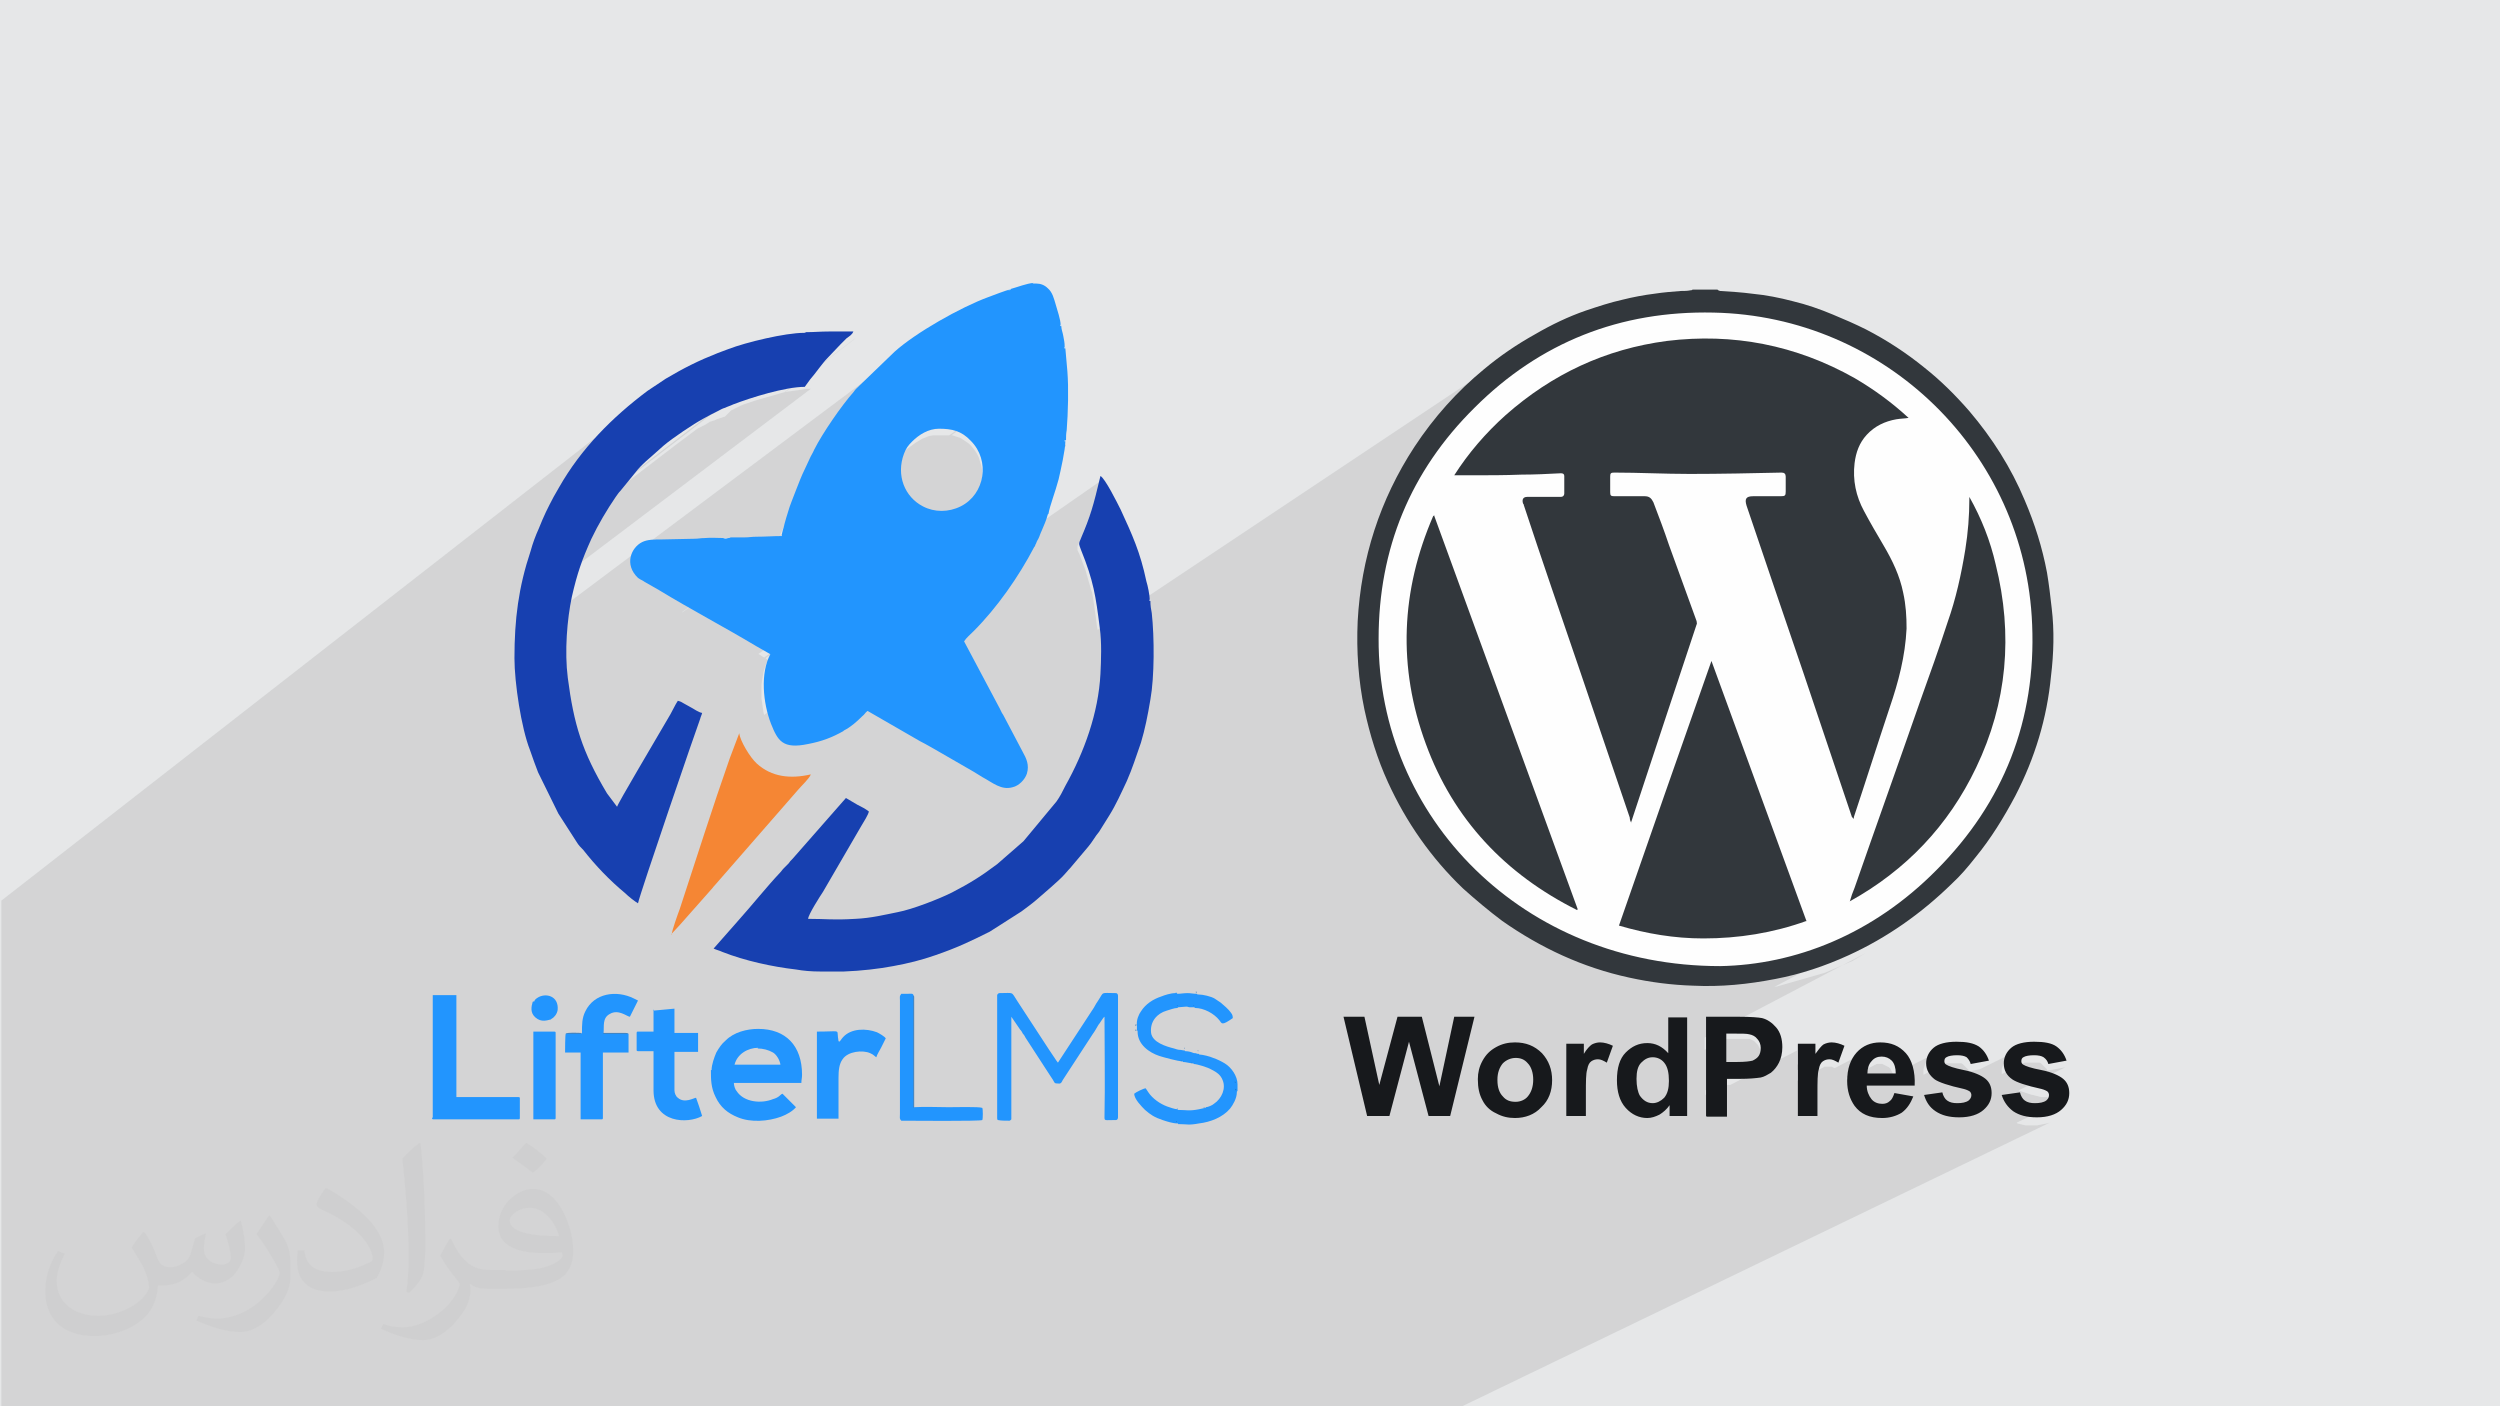 <?xml version="1.0" encoding="UTF-8"?>
<!DOCTYPE svg PUBLIC "-//W3C//DTD SVG 1.1//EN" "http://www.w3.org/Graphics/SVG/1.1/DTD/svg11.dtd">
<!-- Creator: CorelDRAW 2017 -->
<svg xmlns="http://www.w3.org/2000/svg" xml:space="preserve" width="3.703in" height="2.083in" version="1.1" style="shape-rendering:geometricPrecision; text-rendering:geometricPrecision; image-rendering:optimizeQuality; fill-rule:evenodd; clip-rule:evenodd"
viewBox="0 0 3703 2083"
 xmlns:xlink="http://www.w3.org/1999/xlink"
 data-name="Layer 1"
 enable-background="new 0 0 512 512">
 <defs>
  <style type="text/css">
   <![CDATA[
    .fil5 {fill:#F58634}
    .fil8 {fill:#0A60B0}
    .fil4 {fill:#1740B0}
    .fil3 {fill:#2295FE}
    .fil6 {fill:#BFE0FF}
    .fil7 {fill:#D1DAF5}
    .fil0 {fill:#E6E7E8}
    .fil9 {fill:#FEFEFE}
    .fil11 {fill:#17191C;fill-rule:nonzero}
    .fil10 {fill:#32373C;fill-rule:nonzero}
    .fil2 {fill:#373435;fill-opacity:0.031}
    .fil1 {fill:#373435;fill-opacity:0.102}
   ]]>
  </style>
 </defs>
 <g id="Layer_x0020_1">
  <polygon class="fil0" points="-3,0 3706,0 3706,2083 -3,2083 "/>
  <g id="_2445520718160">
   <polygon class="fil0" points="1436,2083 1190,2083 1191,2083 1196,2064 1200,2045 1204,2025 1206,2005 1208,1985 1208,1965 3023,946 3022,971 3020,996 3017,1021 3013,1045 3007,1069 3000,1093 2993,1116 2984,1139 2974,1161 2963,1182 2951,1203 2938,1223 2924,1242 2910,1261 2894,1279 2878,1296 2860,1313 2842,1328 2824,1343 2804,1357 2784,1370 2763,1382 "/>
   <polygon class="fil0" points="2781,632 1015,1714 1013,1715 1011,1717 1009,1718 1007,1720 1005,1722 1003,1724 2766,644 2769,642 2771,640 2773,638 2776,636 2778,634 "/>
   <polygon class="fil0" points="1342,2083 1194,2083 2927,1137 2923,1145 2919,1152 2915,1160 2911,1168 2906,1175 2902,1183 2897,1190 2892,1197 2887,1204 2882,1211 2877,1218 2872,1225 2866,1231 2861,1238 2855,1244 2849,1251 2843,1257 2837,1263 2831,1269 2825,1274 2819,1280 2812,1286 2805,1291 2799,1296 2792,1302 2785,1307 2778,1312 2770,1316 2763,1321 2755,1326 2748,1330 2740,1335 "/>
   <polygon class="fil0" points="2589,738 862,1799 864,1798 866,1797 869,1797 2598,736 2595,736 2592,737 "/>
   <polygon class="fil0" points="3023,946 1208,1965 1208,1944 1206,1924 1204,1904 1200,1885 1196,1866 1191,1847 1184,1828 1177,1810 1169,1793 1161,1776 1151,1759 1141,1743 1130,1727 1118,1712 1105,1698 1092,1684 1078,1671 1064,1659 1049,1647 1034,1636 1017,1625 1001,1616 984,1607 966,1599 948,1592 930,1586 911,1581 892,1576 872,1573 852,1570 832,1569 812,1568 2527,450 2552,450 2578,452 2602,455 2627,460 2651,465 2674,472 2697,480 2720,489 2742,499 2763,510 2784,521 2804,534 2824,548 2842,563 2860,579 2878,595 2894,612 2910,630 2924,649 2938,668 2951,688 2963,709 2974,731 2984,753 2993,775 3000,798 3007,822 3013,846 3017,870 3020,895 3022,920 "/>
   <polygon class="fil0" points="2917,736 1124,1797 1126,1802 1129,1806 1131,1811 1134,1816 1136,1821 1138,1826 1140,1831 1142,1836 1144,1841 1146,1846 1148,1851 1149,1856 1151,1861 1152,1866 1154,1871 1155,1876 2956,835 2955,829 2953,822 2951,816 2949,809 2947,803 2945,797 2942,790 2940,784 2937,778 2935,772 2932,766 2929,760 2926,754 2923,748 2920,742 "/>
   <polygon class="fil0" points="1194,2083 1146,2083 1147,2081 1149,2074 1152,2066 1154,2059 1156,2051 1158,2044 1159,2037 1161,2029 1162,2022 1163,2014 1164,2007 1165,1999 1166,1992 1166,1984 1166,1976 1166,1969 1166,1961 1166,1954 1166,1946 1165,1938 1165,1931 1164,1923 1163,1915 1162,1907 1160,1900 1159,1892 1157,1884 1155,1876 2956,835 2959,845 2961,855 2963,864 2964,874 2966,884 2967,893 2968,903 2969,913 2970,922 2970,932 2970,941 2970,951 2970,960 2970,970 2969,979 2968,989 2967,998 2966,1007 2965,1017 2963,1026 2961,1035 2959,1045 2957,1054 2955,1063 2952,1073 2949,1082 2946,1091 2942,1100 2939,1109 2935,1118 2931,1128 2927,1137 "/>
   <polygon class="fil0" points="1159,2083 1019,2083 1020,2080 1022,2076 1023,2072 1024,2068 1026,2063 1027,2059 1028,2055 1030,2051 1031,2047 2801,1049 2799,1054 2798,1059 2796,1064 2794,1069 2793,1074 2791,1079 2789,1084 2788,1089 2786,1094 2784,1099 2783,1105 2781,1110 2779,1115 2778,1120 2776,1125 2774,1130 2773,1135 2771,1140 2769,1145 2768,1150 2766,1155 2764,1160 2763,1165 2761,1170 2759,1175 2758,1181 2756,1186 2754,1191 2753,1196 2751,1201 2749,1206 2748,1211 "/>
   <polygon class="fil0" points="1671,2083 1658,2083 2701,1547 2700,1548 2699,1550 2697,1551 2696,1553 2694,1555 2692,1557 2691,1559 2689,1562 "/>
   <polygon class="fil0" points="1658,2083 1658,2083 2703,1547 2701,1547 "/>
   <polygon class="fil0" points="1789,2083 1765,2083 2787,1566 2789,1566 2791,1566 2793,1567 2795,1567 2797,1568 2798,1569 2800,1571 2802,1572 "/>
   <polygon class="fil0" points="1704,2083 1700,2083 2702,1571 2703,1571 2705,1570 2706,1570 2707,1570 2709,1570 2710,1569 "/>
   <polygon class="fil0" points="1605,2083 1601,2083 2606,1563 2605,1564 2604,1565 2603,1567 2602,1567 2601,1568 2599,1569 2598,1570 "/>
   <polygon class="fil0" points="1601,2083 1584,2083 2609,1552 2609,1553 2609,1555 2609,1556 2608,1558 2608,1559 2607,1561 2607,1562 2606,1563 "/>
   <polygon class="fil0" points="1584,2083 1557,2083 2605,1538 2606,1540 2607,1541 2607,1543 2608,1544 2609,1546 2609,1548 2609,1550 2609,1552 "/>
   <polygon class="fil0" points="1557,2083 1536,2083 2593,1532 2594,1532 2596,1533 2598,1533 2599,1534 2601,1535 2602,1536 2603,1537 2605,1538 "/>
   <polygon class="fil0" points="1536,2083 1515,2083 2571,1531 2575,1531 2579,1531 2582,1531 2585,1531 2587,1531 2589,1531 2591,1532 2593,1532 "/>
   <polygon class="fil0" points="1515,2083 1503,2083 2557,1531 2571,1531 "/>
   <line class="fil0" x1="2557" y1="1531" x2="2557" y2= "1531" />
   <polygon class="fil0" points="1843,2083 1812,2083 2864,1554 2861,1556 2859,1559 2857,1561 2856,1564 2854,1567 2853,1570 2853,1574 2853,1577 "/>
   <polygon class="fil0" points="1721,2083 1715,2083 2761,1550 2757,1553 2754,1556 2750,1559 "/>
   <polygon class="fil0" points="1765,2083 1761,2083 2778,1567 2780,1567 2782,1566 2785,1566 2787,1566 "/>
   <line class="fil0" x1="2808" y1="1591" x2="2808" y2= "1591" />
   <polygon class="fil0" points="1902,2083 1879,2083 2912,1568 2913,1569 2914,1570 2915,1571 2916,1572 2917,1573 2917,1575 2918,1576 2918,1578 "/>
   <polygon class="fil0" points="1782,2083 1721,2083 2750,1559 2747,1563 2744,1567 2742,1572 2740,1577 2738,1583 2737,1588 2736,1594 2736,1601 "/>
   <polygon class="fil0" points="1723,2083 1704,2083 2710,1569 2712,1570 2713,1570 2715,1570 2717,1571 2718,1571 2720,1572 2722,1573 2723,1574 "/>
   <polygon class="fil0" points="1812,2083 1810,2083 2870,1549 2867,1551 2864,1554 "/>
   <polygon class="fil0" points="1828,2083 1789,2083 2802,1572 2803,1574 2804,1576 2805,1578 2806,1580 2807,1583 2807,1585 2808,1588 2808,1591 "/>
   <polygon class="fil0" points="1879,2083 1861,2083 2898,1565 2900,1565 2902,1565 2904,1565 2906,1565 2908,1566 2909,1566 2911,1567 2912,1568 "/>
   <polygon class="fil0" points="1861,2083 1852,2083 2883,1567 2885,1566 2887,1566 2889,1565 2891,1565 2893,1565 2896,1565 2898,1565 "/>
   <polygon class="fil0" points="1897,2083 1843,2083 2853,1577 2853,1581 2854,1584 2855,1588 2856,1591 2858,1594 2860,1596 2862,1599 2865,1601 "/>
   <polygon class="fil0" points="1884,2083 1820,2083 2765,1608 2836,1608 "/>
   <polygon class="fil0" points="1857,2083 1782,2083 2736,1601 2736,1606 2737,1612 2738,1616 2739,1621 2740,1626 2742,1630 2744,1634 2747,1638 "/>
   <polygon class="fil0" points="1809,2083 1622,2083 2663,1546 2663,1653 "/>
   <polygon class="fil0" points="1660,2083 1657,2083 2607,1596 2609,1595 2611,1594 2613,1594 2615,1593 2617,1592 "/>
   <polygon class="fil0" points="1657,2083 1634,2083 2576,1598 2581,1598 2586,1598 2590,1597 2594,1597 2598,1597 2601,1596 2604,1596 2607,1596 "/>
   <polygon class="fil0" points="1634,2083 1616,2083 2557,1598 2576,1598 "/>
   <polygon class="fil0" points="1473,2083 1471,2083 2739,1416 2744,1413 2750,1411 2755,1408 2760,1406 2765,1403 "/>
   <polygon class="fil0" points="1163,2083 1159,2083 2748,1211 2747,1211 2747,1212 2747,1212 2747,1212 2747,1213 2747,1213 2747,1214 2747,1214 "/>
   <polygon class="fil0" points="2792,808 1024,1854 1026,1858 1027,1861 1029,1865 1031,1868 1033,1871 1034,1875 1036,1878 1038,1882 1039,1885 1040,1889 1042,1892 1043,1896 1044,1900 1045,1903 1046,1907 1047,1911 2821,878 2820,873 2819,869 2817,864 2816,860 2814,855 2813,851 2811,846 2809,842 2807,837 2805,833 2803,829 2801,825 2799,820 2797,816 2794,812 "/>
   <polygon class="fil0" points="2821,878 1047,1911 1047,1913 1048,1916 1048,1919 1049,1921 1049,1924 1049,1927 1050,1929 1050,1932 1050,1935 1050,1937 1051,1940 1051,1943 1051,1945 1051,1948 1051,1951 1051,1953 2826,931 2826,928 2826,925 2826,921 2826,918 2826,914 2825,911 2825,908 2825,904 2824,901 2824,898 2824,895 2823,891 2823,888 2822,885 2821,881 "/>
   <polygon class="fil0" points="1471,2083 1435,2083 2631,1451 2638,1450 2645,1448 2651,1446 2658,1445 2665,1443 2672,1441 2679,1439 2686,1437 2693,1434 2699,1432 2706,1430 2713,1427 2719,1424 2726,1422 2732,1419 2739,1416 "/>
   <polygon class="fil0" points="1714,2083 1687,2083 2527,1653 2557,1653 "/>
   <polygon class="fil0" points="1687,2083 1435,2083 2527,1506 2527,1653 "/>
   <polygon class="fil0" points="2826,931 1051,1953 1050,1959 1050,1965 1049,1972 1049,1977 1048,1983 1047,1989 1045,1995 1044,2001 1043,2007 1041,2013 1040,2018 1038,2024 1036,2030 1035,2036 1033,2042 1031,2047 2801,1049 2803,1042 2806,1034 2808,1027 2810,1020 2812,1013 2814,1006 2816,998 2818,991 2819,984 2821,976 2822,969 2823,962 2824,954 2825,947 2825,939 "/>
   <polygon class="fil0" points="1333,2083 852,2083 850,2078 846,2068 843,2058 839,2049 835,2039 832,2030 828,2020 825,2010 821,2000 818,1991 2534,978 2539,990 2543,1002 2548,1014 2552,1027 2557,1039 2561,1051 2565,1063 2570,1075 2574,1087 2579,1099 2583,1111 2587,1123 2592,1135 2596,1147 2601,1159 2605,1171 2609,1183 2614,1195 2618,1207 2623,1219 2627,1231 2631,1243 2636,1255 2640,1267 2645,1280 2649,1292 2653,1304 2658,1316 2662,1328 2667,1340 2671,1352 2676,1364 "/>
   <polygon class="fil0" points="1545,2083 1494,2083 2464,1574 2466,1576 2467,1579 2468,1581 2469,1585 2470,1588 2471,1592 2471,1596 2471,1600 "/>
   <line class="fil0" x1="2739" y1="1334" x2="2739" y2= "1334" />
   <polygon class="fil0" points="1341,2083 1341,2083 2739,1334 2739,1334 "/>
   <line class="fil0" x1="2676" y1="1364" x2="2676" y2= "1364" />
   <polygon class="fil0" points="1333,2083 1333,2083 2676,1364 2676,1364 "/>
   <polygon class="fil0" points="1418,2083 1331,2083 2548,1431 2559,1430 2569,1430 2580,1429 2590,1428 2601,1426 2611,1425 2622,1423 2632,1421 2642,1418 2653,1416 2663,1413 2674,1410 2684,1406 2694,1403 2705,1399 2715,1394 2725,1390 2735,1385 2745,1380 "/>
   <polygon class="fil0" points="1435,2083 1346,2083 2508,1461 2516,1462 2524,1462 2531,1462 2539,1462 2546,1461 2554,1461 2562,1460 2569,1460 2577,1459 2585,1458 2592,1457 2600,1456 2608,1455 2615,1454 2623,1453 2631,1451 "/>
   <polygon class="fil0" points="1835,2083 1809,2083 2663,1653 2691,1653 "/>
   <polygon class="fil0" points="1474,2083 1386,2083 2471,1506 2471,1559 "/>
   <polygon class="fil0" points="2470,506 766,1613 773,1612 780,1611 788,1611 795,1610 802,1610 810,1610 817,1610 824,1610 831,1610 838,1611 845,1611 852,1612 859,1613 866,1614 873,1615 880,1616 887,1618 894,1619 901,1621 908,1623 915,1625 922,1627 928,1629 935,1632 942,1634 948,1637 955,1640 962,1643 968,1646 975,1650 981,1653 988,1657 2747,560 2739,556 2731,552 2723,547 2714,543 2706,540 2698,536 2689,533 2681,529 2673,526 2664,523 2656,521 2647,518 2639,516 2630,514 2621,512 2613,510 2604,508 2595,507 2587,506 2578,505 2569,504 2560,503 2551,502 2542,502 2533,502 2524,502 2515,502 2506,502 2497,503 2488,504 2479,505 "/>
   <polygon class="fil0" points="2747,560 988,1657 992,1659 997,1662 1001,1664 1005,1667 1009,1670 1013,1673 1017,1675 1021,1678 1025,1681 1029,1684 1033,1687 1037,1691 1041,1694 1045,1697 1048,1700 1052,1704 2828,619 2823,615 2818,611 2813,607 2808,603 2804,599 2799,595 2794,591 2789,588 2784,584 2779,580 2774,577 2768,573 2763,570 2758,567 2753,564 "/>
   <polygon class="fil0" points="2766,644 1003,1724 1000,1727 998,1731 996,1735 994,1739 992,1743 991,1748 990,1752 989,1757 2749,686 2750,680 2751,674 2752,669 2754,664 2757,658 2759,654 2763,649 "/>
   <polygon class="fil0" points="2749,686 989,1757 989,1761 989,1764 989,1768 989,1772 989,1775 989,1779 990,1783 990,1786 991,1790 992,1793 993,1797 994,1800 996,1804 997,1807 999,1811 1001,1814 2763,757 2761,753 2759,749 2757,744 2755,740 2754,736 2753,731 2751,727 2750,723 2750,718 2749,714 2748,709 2748,704 2748,700 2748,695 2748,691 "/>
   <polygon class="fil0" points="1945,2083 1913,2083 2978,1554 2976,1556 2973,1559 2972,1561 2970,1564 2969,1567 2968,1570 2967,1574 2967,1577 "/>
   <polygon class="fil0" points="1893,2083 1892,2083 2799,1631 2798,1632 2797,1633 "/>
   <polygon class="fil0" points="1417,2083 1412,2083 2418,1550 2414,1552 2411,1555 2408,1558 "/>
   <polygon class="fil0" points="1661,2083 1638,2083 2473,1653 2499,1653 "/>
   <polygon class="fil0" points="1638,2083 1610,2083 2473,1638 2473,1653 "/>
   <polygon class="fil0" points="1585,2083 1581,2083 2464,1625 2462,1627 2461,1629 2459,1630 2457,1632 "/>
   <polygon class="fil0" points="1892,2083 1877,2083 2806,1620 2806,1621 2805,1623 2804,1625 2803,1626 2802,1628 2801,1629 2800,1630 2799,1631 "/>
   <polygon class="fil0" points="2004,2083 1981,2083 3026,1568 3028,1569 3029,1570 3030,1571 3030,1572 3031,1573 3032,1575 3032,1576 3033,1578 "/>
   <polygon class="fil0" points="1581,2083 1545,2083 2471,1600 2471,1605 2471,1608 2470,1612 2469,1615 2468,1618 2467,1621 2466,1623 2464,1625 "/>
   <polygon class="fil0" points="1494,2083 1465,2083 2447,1566 2450,1566 2452,1566 2455,1567 2457,1568 2459,1569 2461,1570 2463,1572 2464,1574 "/>
   <polygon class="fil0" points="1465,2083 1460,2083 2438,1568 2440,1567 2443,1566 2445,1566 2447,1566 "/>
   <polygon class="fil0" points="1475,2083 1417,2083 2408,1558 2405,1562 2402,1566 2400,1571 2398,1576 2397,1581 2396,1587 2395,1593 2395,1600 "/>
   <polygon class="fil0" points="1981,2083 1963,2083 3013,1565 3015,1565 3017,1565 3019,1565 3021,1565 3022,1566 3024,1566 3025,1567 3026,1568 "/>
   <polygon class="fil0" points="1963,2083 1954,2083 2998,1567 2999,1566 3001,1566 3003,1565 3005,1565 3008,1565 3010,1565 3013,1565 "/>
   <polygon class="fil0" points="1999,2083 1945,2083 2967,1577 2967,1581 2968,1584 2969,1588 2970,1591 2972,1594 2974,1596 2977,1599 2980,1601 "/>
   <polygon class="fil0" points="1976,2083 1961,2083 2909,1615 2911,1615 2912,1616 2914,1616 2915,1617 2916,1617 2917,1618 2918,1618 2918,1619 "/>
   <polygon class="fil0" points="1913,2083 1911,2083 2984,1549 2981,1551 2978,1554 "/>
   <polygon class="fil0" points="2763,757 1001,1814 1002,1817 1003,1819 1005,1822 1006,1824 1008,1827 1009,1829 1010,1832 1012,1834 1013,1837 1015,1839 1016,1842 1018,1844 1019,1847 1021,1849 1022,1852 1024,1854 2792,808 2790,805 2788,801 2786,798 2785,795 2783,792 2781,789 2779,786 2777,783 2775,779 2774,776 2772,773 2770,770 2768,767 2766,764 2765,760 "/>
   <line class="fil0" x1="2499" y1="1653" x2="2499" y2= "1653" />
   <line class="fil0" x1="2424" y1="1598" x2="2424" y2= "1598" />
   <polygon class="fil0" points="1917,2083 1902,2083 2918,1578 2945,1573 "/>
   <polygon class="fil0" points="1621,2083 1612,2083 2440,1656 2442,1656 2444,1656 2446,1655 2449,1655 2451,1654 2453,1653 2455,1652 2458,1651 "/>
   <polygon class="fil0" points="2598,736 869,1797 873,1797 877,1797 881,1797 885,1797 889,1797 893,1797 897,1797 902,1797 2639,736 2634,736 2629,736 2624,736 2619,736 2614,736 2608,736 2603,736 "/>
   <polygon class="fil0" points="1419,2083 1400,2083 2367,1569 2369,1570 2370,1570 2372,1570 2373,1571 2375,1571 2377,1572 2378,1573 2380,1574 "/>
   <polygon class="fil0" points="2018,2083 2004,2083 3033,1578 3060,1573 "/>
   <polygon class="fil0" points="2063,2083 1999,2083 2980,1601 2981,1602 2983,1603 2984,1604 2986,1604 2988,1605 2990,1606 2993,1607 2995,1608 2998,1609 3001,1609 3004,1610 3008,1611 3011,1612 3015,1613 3019,1614 3023,1615 "/>
   <polygon class="fil0" points="1961,2083 1897,2083 2865,1601 2867,1602 2868,1603 2870,1604 2872,1604 2874,1605 2876,1606 2878,1607 2881,1608 2884,1609 2887,1609 2890,1610 2893,1611 2897,1612 2901,1613 2905,1614 2909,1615 "/>
   <polygon class="fil0" points="2101,2083 2101,2083 3031,1632 3030,1632 3028,1633 "/>
   <polygon class="fil0" points="2101,2083 2090,2083 3035,1624 3035,1625 3035,1626 3034,1627 3034,1628 3033,1629 3033,1630 3032,1631 3031,1632 "/>
   <polygon class="fil0" points="2090,2083 2079,2083 3033,1619 3033,1619 3034,1620 3034,1620 3034,1621 3035,1622 3035,1622 3035,1623 3035,1624 "/>
   <polygon class="fil0" points="2079,2083 2063,2083 3023,1615 3025,1615 3027,1616 3028,1616 3029,1617 3030,1617 3031,1618 3032,1618 3033,1619 "/>
   <polygon class="fil0" points="2084,2083 2025,2083 2963,1623 2964,1627 2966,1630 2968,1634 2969,1637 2972,1640 2974,1642 2977,1645 2980,1647 "/>
   <polygon class="fil0" points="1988,2083 1976,2083 2918,1619 2919,1619 2919,1620 2919,1620 2920,1621 2920,1622 2920,1622 2920,1623 2920,1624 "/>
   <polygon class="fil0" points="1981,2083 1922,2083 2849,1623 2850,1627 2851,1630 2853,1634 2855,1637 2857,1640 2860,1642 2862,1645 2866,1647 "/>
   <polygon class="fil0" points="1927,2083 1857,2083 2747,1638 2750,1642 2754,1646 2759,1649 2764,1651 2769,1653 2775,1655 2781,1656 2788,1656 "/>
   <polygon class="fil0" points="1998,2083 1998,2083 2917,1632 2915,1632 2913,1633 "/>
   <polygon class="fil0" points="1998,2083 1988,2083 2920,1624 2920,1625 2920,1626 2920,1627 2919,1628 2919,1629 2918,1630 2917,1631 2917,1632 "/>
   <line class="fil0" x1="2963" y1="1623" x2="2963" y2= "1623" />
   <polygon class="fil0" points="1939,2083 1927,2083 2788,1656 2792,1656 2796,1655 2800,1655 2804,1654 2808,1653 2811,1651 "/>
   <polygon class="fil0" points="2147,2083 2131,2083 3015,1656 3020,1656 3026,1655 3031,1654 3036,1653 3040,1652 3044,1650 "/>
   <polygon class="fil0" points="2131,2083 2084,2083 2980,1647 2983,1649 2987,1651 2991,1653 2995,1654 2999,1655 3004,1655 3009,1656 3015,1656 "/>
   <polygon class="fil0" points="2044,2083 2028,2083 2900,1656 2906,1656 2911,1655 2916,1654 2921,1653 2926,1652 2930,1650 "/>
   <polygon class="fil0" points="2028,2083 1981,2083 2866,1647 2869,1649 2872,1651 2876,1653 2881,1654 2885,1655 2890,1655 2895,1656 2900,1656 "/>
   <polygon class="fil0" points="2256,738 595,1798 596,1798 598,1797 599,1797 2262,736 2259,736 2258,737 "/>
   <polygon class="fil0" points="2262,736 599,1797 604,1797 608,1797 613,1797 617,1797 621,1797 625,1797 630,1797 634,1797 2305,736 2299,736 2294,736 2289,736 2283,736 2278,736 2272,736 2267,736 "/>
   <polygon class="fil0" points="2305,736 634,1797 635,1797 636,1797 636,1797 637,1797 638,1797 639,1797 639,1797 640,1797 2312,736 2311,736 2310,736 2310,736 2309,736 2308,736 2307,736 2306,736 "/>
   <polygon class="fil0" points="2312,736 640,1797 641,1797 642,1797 642,1797 2315,735 2314,736 2313,736 "/>
   <path class="fil0" d="M826 1552l0 0zm1719 -1122l0 0z"/>
   <polygon class="fil0" points="2639,736 902,1797 903,1797 904,1797 905,1797 2644,736 2643,736 2641,736 "/>
   <polygon class="fil0" points="2385,730 698,1792 698,1793 698,1795 699,1795 699,1796 700,1797 701,1797 702,1797 703,1797 2391,736 2390,736 2388,736 2387,735 2386,735 2386,734 2385,733 2385,731 "/>
   <polygon class="fil0" points="2391,736 703,1797 706,1797 708,1797 710,1797 712,1797 715,1797 717,1797 719,1797 721,1797 724,1797 726,1797 728,1797 730,1797 733,1797 735,1797 737,1797 739,1797 2436,736 2434,736 2431,736 2428,736 2425,736 2422,736 2420,736 2417,736 2414,736 2411,736 2408,736 2405,736 2403,736 2400,736 2397,736 2394,736 "/>
   <polygon class="fil0" points="2436,736 739,1797 741,1797 743,1798 744,1798 746,1799 747,1800 748,1801 749,1803 750,1805 2449,746 2448,743 2447,742 2446,740 2445,739 2443,738 2441,737 2439,736 "/>
   <polygon class="fil0" points="2449,746 750,1805 751,1808 752,1811 753,1814 754,1817 755,1820 757,1824 758,1827 759,1830 760,1833 761,1836 762,1839 764,1843 765,1846 766,1849 767,1852 768,1855 2473,809 2471,805 2470,801 2468,797 2467,793 2465,789 2464,785 2462,781 2461,777 2460,773 2458,769 2457,765 2455,761 2454,757 2452,753 2451,749 "/>
   <polygon class="fil0" points="2473,809 768,1855 770,1861 772,1867 774,1872 776,1878 779,1884 781,1889 783,1895 785,1900 787,1906 789,1912 791,1917 793,1923 795,1929 797,1934 799,1940 801,1946 2514,922 2511,915 2509,907 2506,900 2503,893 2501,886 2498,879 2496,872 2493,865 2491,858 2488,851 2485,844 2483,837 2480,830 2478,823 2475,816 "/>
   <polygon class="fil0" points="2514,922 801,1946 801,1946 801,1947 802,1947 802,1948 802,1948 802,1949 801,1949 801,1950 2514,927 2514,926 2514,926 2514,925 2514,924 2514,923 2514,923 2514,922 "/>
   <polygon class="fil0" points="897,2083 757,2083 758,2080 760,2073 763,2066 765,2058 768,2051 770,2044 772,2037 775,2029 777,2022 780,2015 782,2008 784,2000 787,1993 789,1986 792,1979 794,1971 796,1964 799,1957 801,1950 2514,927 2511,936 2508,945 2505,954 2502,963 2499,972 2496,981 2493,990 2490,999 2487,1008 2484,1017 2481,1026 2478,1035 2475,1044 2472,1054 2469,1063 2466,1072 2463,1081 2460,1090 2457,1099 2454,1108 2451,1117 2448,1126 2445,1135 2442,1144 2439,1153 2436,1162 2433,1171 2430,1180 2427,1189 2424,1198 2421,1208 2418,1217 "/>
   <polygon class="fil0" points="901,2083 897,2083 2418,1217 2418,1217 2417,1217 2417,1218 2417,1218 2417,1219 2417,1219 2417,1219 2417,1220 "/>
   <line class="fil0" x1="2417" y1="1220" x2="2417" y2= "1220" />
   <polygon class="fil0" points="901,2083 901,2083 2417,1220 2417,1220 "/>
   <polygon class="fil0" points="1558,2083 1475,2083 2395,1600 2395,1606 2396,1612 2397,1618 2398,1623 2400,1628 2402,1633 2405,1637 2408,1641 "/>
   <polygon class="fil0" points="2387,702 700,1770 699,1770 699,1771 698,1772 698,1773 698,1774 2385,707 2385,706 2385,704 2386,703 2386,703 "/>
   <polygon class="fil0" points="2385,707 698,1774 698,1776 698,1779 698,1781 698,1783 698,1785 698,1788 698,1790 698,1792 2385,730 2385,727 2385,724 2385,721 2385,718 2385,716 2385,713 2385,710 "/>
   <polygon class="fil0" points="1020,2083 586,2083 585,2081 580,2066 575,2052 569,2037 564,2023 559,2008 553,1993 548,1979 543,1964 537,1950 532,1935 527,1920 521,1906 516,1891 511,1877 505,1862 500,1847 495,1833 489,1818 2124,762 2130,781 2137,799 2144,817 2150,835 2157,854 2164,872 2170,890 2177,908 2184,927 2190,945 2197,963 2204,981 2210,1000 2217,1018 2224,1036 2230,1054 2237,1073 2244,1091 2250,1109 2257,1127 2264,1146 2270,1164 2277,1182 2284,1200 2290,1218 2297,1237 2304,1255 2310,1273 2317,1291 2324,1310 2330,1328 2337,1346 "/>
   <polygon class="fil0" points="1020,2083 1020,2083 2337,1346 2337,1346 2337,1346 "/>
   <polygon class="fil0" points="1020,2083 1020,2083 2336,1347 2336,1347 2336,1347 "/>
   <polygon class="fil0" points="1331,2083 443,2083 441,2079 436,2061 432,2042 428,2023 426,2004 425,1984 424,1965 2042,946 2043,970 2045,995 2048,1019 2052,1042 2057,1066 2064,1089 2071,1111 2080,1133 2090,1154 2101,1175 2112,1196 2125,1215 2139,1234 2154,1253 2169,1270 2186,1287 2203,1303 2221,1319 2240,1333 2260,1347 2280,1360 2301,1371 2323,1382 2346,1392 2369,1401 2393,1408 2418,1415 2443,1421 2468,1425 2494,1428 2521,1430 2548,1431 "/>
   <polygon class="fil0" points="1368,2083 1356,2083 2358,1547 2357,1548 2355,1550 2354,1551 2352,1553 2351,1555 2349,1557 2348,1559 2346,1562 "/>
   <line class="fil0" x1="2548" y1="1431" x2="2548" y2= "1431" />
   <line class="fil0" x1="2548" y1="1431" x2="2548" y2= "1431" />
   <polygon class="fil0" points="1356,2083 1356,2083 2359,1547 2358,1547 "/>
   <polygon class="fil0" points="1346,2083 1244,2083 2414,1449 2419,1450 2425,1451 2431,1453 2437,1454 2443,1455 2449,1456 2455,1457 2461,1457 2466,1458 2472,1459 2478,1459 2484,1460 2490,1460 2496,1461 2502,1461 2508,1461 "/>
   <polygon class="fil0" points="1244,2083 954,2083 2226,1364 2231,1368 2236,1372 2242,1376 2247,1379 2253,1383 2258,1386 2264,1389 2269,1393 2275,1396 2281,1399 2286,1402 2292,1405 2298,1408 2304,1411 2309,1414 2315,1416 2321,1419 2327,1421 2333,1424 2339,1426 2345,1429 2351,1431 2357,1433 2363,1435 2369,1437 2376,1439 2382,1441 2388,1443 2394,1444 2401,1446 2407,1447 2414,1449 "/>
   <polygon class="fil0" points="1400,2083 1396,2083 2359,1571 2360,1571 2361,1570 2363,1570 2364,1570 2366,1570 2367,1569 "/>
   <polygon class="fil0" points="1287,2083 1282,2083 2231,1571 2234,1569 2236,1568 2239,1568 2241,1567 2244,1567 "/>
   <polygon class="fil0" points="1500,2083 1320,2083 2320,1546 2320,1653 "/>
   <polygon class="fil0" points="1399,2083 1364,2083 2270,1600 2270,1604 2269,1607 2269,1611 2268,1614 2267,1617 2266,1620 2264,1622 2262,1624 "/>
   <polygon class="fil0" points="1251,2083 1236,2083 2215,1551 2212,1553 2209,1555 2207,1557 2204,1560 2202,1562 2199,1565 2197,1568 2196,1571 "/>
   <polygon class="fil0" points="1402,2083 1399,2083 2262,1624 2260,1626 2258,1628 2256,1630 "/>
   <polygon class="fil0" points="1525,2083 1500,2083 2320,1653 2348,1653 "/>
   <polygon class="fil0" points="1317,2083 1287,2083 2244,1567 2247,1567 2249,1568 2252,1568 2254,1569 2256,1571 2258,1572 2260,1574 2262,1576 "/>
   <polygon class="fil0" points="1290,2083 1290,2083 2189,1599 2189,1599 "/>
   <polygon class="fil0" points="1364,2083 1317,2083 2262,1576 2264,1578 2266,1580 2267,1583 2268,1586 2269,1589 2269,1592 2270,1596 2270,1600 "/>
   <path class="fil0" d="M489 1818l0 0zm1635 -1056l0 0z"/>
   <polygon class="fil0" points="2122,763 488,1818 488,1818 488,1818 488,1818 489,1818 489,1818 489,1818 489,1818 2124,763 2123,763 2123,763 2123,763 2123,763 2123,763 2122,763 "/>
   <polygon class="fil0" points="1290,2083 1251,2083 2196,1571 2194,1575 2193,1578 2191,1581 2190,1585 2190,1588 2189,1592 2189,1595 2189,1599 "/>
   <polygon class="fil0" points="1449,2083 1436,2083 2244,1656 2250,1656 2255,1655 2261,1654 2266,1652 2270,1650 "/>
   <polygon class="fil0" points="1525,2083 1525,2083 2348,1653 2348,1653 "/>
   <polygon class="fil0" points="1399,2083 1348,2083 2196,1630 2197,1633 2199,1636 2202,1639 2204,1641 2207,1643 2210,1646 2213,1648 2216,1649 "/>
   <polygon class="fil0" points="1612,2083 1558,2083 2408,1641 2411,1645 2415,1648 2419,1650 2422,1652 2426,1654 2431,1655 2435,1656 2440,1656 "/>
   <polygon class="fil0" points="1348,2083 1290,2083 2189,1599 2189,1603 2189,1607 2190,1612 2190,1616 2191,1619 2193,1623 2194,1627 2196,1630 "/>
   <polygon class="fil0" points="1256,2083 1109,2083 2154,1506 2131,1609 "/>
   <polygon class="fil0" points="1316,2083 1110,2083 2087,1543 2116,1653 "/>
   <polygon class="fil0" points="954,2083 834,2083 2168,1316 2171,1319 2175,1323 2178,1326 2182,1329 2185,1332 2189,1335 2192,1338 2196,1341 2200,1344 2203,1347 2207,1350 2211,1353 2214,1356 2218,1359 2222,1362 2226,1364 "/>
   <polygon class="fil0" points="834,2083 522,2083 2057,1159 2059,1164 2062,1170 2065,1175 2067,1181 2070,1186 2073,1191 2076,1197 2079,1202 2082,1207 2085,1212 2088,1218 2091,1223 2095,1228 2098,1233 2101,1238 2105,1243 2108,1248 2112,1253 2115,1257 2119,1262 2123,1267 2126,1272 2130,1276 2134,1281 2138,1285 2142,1290 2146,1294 2150,1299 2155,1303 2159,1308 2163,1312 2168,1316 "/>
   <polygon class="fil0" points="522,2083 416,2083 416,2082 414,2076 413,2071 411,2065 410,2060 409,2054 408,2049 2022,1051 2023,1058 2025,1065 2026,1071 2028,1078 2030,1085 2032,1092 2034,1099 2036,1106 2038,1112 2041,1119 2043,1126 2046,1132 2048,1139 2051,1146 2054,1152 2057,1159 "/>
   <polygon class="fil0" points="2545,430 826,1552 826,1552 2545,430 "/>
   <polygon class="fil0" points="2527,450 812,1568 791,1569 771,1570 751,1573 732,1576 713,1581 694,1586 675,1592 657,1599 640,1607 623,1616 606,1625 590,1636 2250,534 2270,521 2291,510 2312,499 2334,489 2356,480 2379,472 2403,465 2427,460 2451,455 2476,452 2501,450 "/>
   <polygon class="fil0" points="2262,540 600,1640 592,1646 584,1651 576,1657 568,1664 560,1670 553,1677 545,1684 538,1691 2185,603 2194,594 2203,586 2213,577 2222,569 2232,561 2242,554 2252,547 "/>
   <polygon class="fil0" points="2200,547 550,1646 553,1643 557,1640 561,1637 564,1634 568,1632 572,1629 576,1626 579,1624 583,1621 2241,516 2236,519 2232,523 2227,526 2222,529 2218,533 2213,536 2209,540 2204,543 "/>
   <polygon class="fil0" points="2284,574 617,1668 623,1664 628,1661 634,1657 640,1654 646,1651 651,1648 657,1645 663,1642 669,1639 675,1637 681,1634 688,1632 694,1630 700,1627 706,1625 713,1624 719,1622 726,1620 732,1619 739,1617 746,1616 752,1615 759,1614 766,1613 2470,506 2461,507 2453,508 2444,510 2436,511 2428,513 2419,515 2411,517 2403,519 2395,522 2387,524 2380,527 2372,529 2364,532 2356,535 2349,539 2341,542 2334,546 2326,549 2319,553 2312,557 2305,561 2298,565 2291,570 "/>
   <polygon class="fil0" points="2185,603 538,1691 531,1698 524,1705 518,1712 511,1720 505,1727 499,1735 494,1743 488,1750 483,1758 478,1766 473,1774 469,1782 464,1791 460,1799 456,1807 453,1816 449,1825 446,1833 443,1842 440,1851 438,1860 435,1869 433,1878 431,1888 430,1897 428,1906 427,1916 426,1925 425,1935 425,1945 424,1955 424,1965 2042,946 2043,933 2043,921 2044,909 2045,896 2046,884 2048,873 2049,861 2051,849 2054,837 2056,826 2059,815 2063,803 2066,792 2070,781 2074,770 2078,760 2083,749 2088,738 2093,728 2098,718 2104,707 2110,697 2116,687 2123,678 2129,668 2136,658 2144,649 2151,639 2159,630 2167,621 2176,612 "/>
   <polygon class="fil0" points="1174,2083 1036,2083 2070,1506 2043,1607 "/>
   <polygon class="fil0" points="1234,2083 967,2083 1990,1506 2025,1653 "/>
   <polygon class="fil0" points="2096,662 467,1738 472,1731 476,1725 481,1719 485,1712 490,1706 495,1700 500,1694 505,1689 510,1683 516,1677 521,1672 527,1666 532,1661 538,1656 544,1651 550,1646 2200,547 2192,553 2185,560 2178,566 2171,573 2164,579 2157,586 2150,593 2144,600 2137,608 2131,615 2125,623 2119,630 2113,638 2107,646 2102,654 "/>
   <polygon class="fil0" points="2022,1051 408,2049 407,2046 406,2042 406,2039 405,2036 405,2033 404,2029 404,2026 403,2023 403,2020 402,2016 402,2013 402,2010 401,2007 401,2003 401,2000 400,1997 400,1993 400,1990 400,1987 399,1984 399,1980 399,1977 399,1974 399,1971 399,1967 399,1964 399,1961 399,1957 399,1954 399,1951 400,1948 400,1944 2012,920 2012,924 2012,928 2011,932 2011,936 2011,941 2011,945 2011,949 2011,953 2011,957 2011,961 2011,965 2012,969 2012,973 2012,977 2012,982 2013,986 2013,990 2013,994 2014,998 2014,1002 2015,1006 2015,1010 2016,1014 2016,1018 2017,1022 2017,1026 2018,1030 2019,1034 2019,1039 2020,1043 2021,1047 "/>
   <polygon class="fil0" points="1263,2083 1234,2083 2025,1653 2058,1653 "/>
   <line class="fil0" x1="2025" y1="1653" x2="2025" y2= "1653" />
   <polygon class="fil0" points="1345,2083 1316,2083 2116,1653 2148,1653 "/>
   <polygon class="fil0" points="2012,920 400,1944 400,1937 401,1930 401,1923 402,1917 403,1910 404,1903 405,1896 406,1889 407,1883 409,1876 410,1869 412,1863 414,1856 416,1849 418,1843 420,1836 422,1830 424,1824 426,1817 429,1811 431,1805 434,1798 437,1792 440,1786 443,1780 446,1774 449,1768 453,1762 456,1756 460,1750 464,1744 467,1738 2096,662 2092,669 2087,677 2083,684 2078,692 2074,699 2070,707 2066,714 2062,722 2059,730 2055,738 2052,745 2048,753 2045,761 2042,769 2039,777 2037,785 2034,793 2032,802 2029,810 2027,818 2025,826 2023,835 2022,843 2020,851 2019,860 2017,868 2016,877 2015,885 2014,894 2013,903 2013,911 "/>
   <polygon class="fil0" points="1436,2083 1399,2083 2216,1649 2219,1651 2223,1652 2226,1653 2230,1654 2233,1655 2237,1656 2240,1656 2244,1656 "/>
   <polygon class="fil0" points="195,2083 158,2083 1565,1186 1516,1246 "/>
   <polygon class="fil0" points="207,2083 195,2083 1516,1246 1477,1280 "/>
   <polygon class="fil0" points="140,2083 78,2083 80,2079 81,2075 82,2071 84,2067 85,2063 86,2058 87,2054 88,2050 89,2045 90,2041 91,2037 92,2033 92,2028 93,2024 93,2019 94,2015 94,2011 94,2006 1630,998 1630,1003 1629,1009 1629,1014 1628,1019 1628,1025 1627,1030 1626,1036 1625,1041 1624,1047 1622,1052 1621,1057 1620,1063 1618,1068 1617,1073 1615,1079 1613,1084 1612,1089 1610,1094 1608,1099 1606,1105 1604,1110 1602,1115 1600,1120 1597,1125 1595,1130 1593,1135 1591,1140 1588,1145 1586,1150 1583,1154 1581,1159 1578,1164 "/>
   <polygon class="fil0" points="209,2083 207,2083 1477,1280 1472,1283 1468,1286 1464,1289 1460,1292 1456,1294 1452,1297 1448,1300 1445,1302 "/>
   <polygon class="fil0" points="1630,704 94,1772 93,1778 91,1784 90,1790 89,1795 87,1799 86,1804 85,1808 84,1812 82,1816 81,1820 80,1824 78,1828 76,1833 74,1837 72,1842 70,1848 1600,800 1603,793 1605,786 1608,780 1610,775 1612,770 1614,765 1615,760 1617,755 1618,750 1620,744 1622,739 1623,733 1625,727 1626,720 1628,712 "/>
   <polygon class="fil0" points="696,2083 696,2083 1741,1470 1742,1470 "/>
   <polygon class="fil0" points="790,2083 789,2083 1815,1490 1815,1490 "/>
   <polygon class="fil0" points="1703,888 152,1919 152,1919 152,1919 152,1920 152,1920 152,1920 153,1920 153,1920 153,1920 1704,890 1704,890 1703,890 1703,890 1703,889 1703,889 1703,889 1703,889 "/>
   <polygon class="fil0" points="994,2083 994,2083 1830,1613 1830,1613 "/>
   <polygon class="fil0" points="726,2083 726,2083 1742,1490 1744,1489 "/>
   <polygon class="fil0" points="736,2083 726,2083 1744,1489 1756,1488 "/>
   <polygon class="fil0" points="749,2083 747,2083 1768,1489 1769,1490 "/>
   <polygon class="fil0" points="997,2083 995,2083 1830,1614 1830,1614 1830,1615 1830,1615 1830,1615 "/>
   <polygon class="fil0" points="977,2083 975,2083 1830,1602 1830,1602 1830,1602 1830,1602 1830,1603 1830,1603 1830,1603 1830,1603 1830,1603 "/>
   <polygon class="fil0" points="857,2083 856,2083 1774,1557 1774,1557 1774,1557 1774,1557 1774,1557 1774,1557 1774,1557 1775,1557 1775,1557 "/>
   <polygon class="fil0" points="875,2083 858,2083 1750,1572 1752,1572 1754,1573 1756,1573 1758,1574 1759,1574 1761,1574 1763,1575 1765,1575 "/>
   <polygon class="fil0" points="858,2083 857,2083 1749,1572 1750,1572 1750,1572 1750,1572 1750,1572 1750,1572 1750,1572 1750,1572 1750,1572 "/>
   <polygon class="fil0" points="833,2083 831,2083 1754,1553 1754,1553 1754,1553 1754,1553 1754,1553 1754,1553 1754,1553 1754,1553 1755,1553 "/>
   <polygon class="fil0" points="978,2083 977,2083 1830,1603 1830,1603 1830,1603 1830,1603 1830,1603 1830,1603 1830,1603 1830,1603 1830,1604 "/>
   <polygon class="fil0" points="979,2083 978,2083 1830,1604 1830,1604 1830,1604 1830,1604 1830,1604 1830,1604 1830,1604 1830,1604 1830,1604 "/>
   <polygon class="fil0" points="995,2083 994,2083 1830,1613 1830,1614 "/>
   <polygon class="fil0" points="994,2083 994,2083 1830,1614 1830,1614 1830,1614 1830,1613 "/>
   <polygon class="fil0" points="718,2083 716,2083 1717,1498 1722,1495 1726,1493 "/>
   <polygon class="fil0" points="727,2083 726,2083 1744,1489 1744,1489 1744,1489 1744,1489 1744,1490 "/>
   <polygon class="fil0" points="997,2083 997,2083 1830,1615 1830,1615 "/>
   <polygon class="fil0" points="994,2083 994,2083 1830,1614 1830,1614 1830,1614 1830,1613 "/>
   <polygon class="fil0" points="997,2083 953,2083 1809,1599 1810,1604 1810,1609 1810,1614 1809,1619 1806,1623 1804,1627 1800,1631 1796,1634 "/>
   <polygon class="fil0" points="995,2083 994,2083 1784,1640 1784,1640 1784,1640 1784,1640 1784,1640 "/>
   <polygon class="fil0" points="992,2083 964,2083 1720,1657 1722,1657 1725,1658 1727,1659 1730,1660 1733,1661 1736,1661 1739,1661 1742,1662 "/>
   <polygon class="fil0" points="724,2083 722,2083 1771,1470 1772,1470 1772,1470 1771,1470 1771,1470 1772,1470 1772,1470 1772,1470 1773,1470 "/>
   <polygon class="fil0" points="717,2083 717,2083 1683,1518 1683,1518 1683,1518 1683,1518 1683,1518 1683,1518 1683,1518 1683,1518 "/>
   <polygon class="fil0" points="717,2083 717,2083 1683,1518 1683,1518 "/>
   <polygon class="fil0" points="714,2083 691,2083 1690,1497 1689,1498 1688,1501 1687,1503 1686,1505 1685,1508 1684,1511 1684,1513 1683,1516 "/>
   <polygon class="fil0" points="717,2083 717,2083 1683,1518 1683,1518 "/>
   <polygon class="fil0" points="1630,929 94,1952 94,1955 95,1958 95,1962 95,1965 95,1968 95,1972 95,1975 95,1979 95,1982 95,1986 95,1989 95,1993 95,1996 95,2000 94,2003 94,2006 1630,998 1630,994 1631,989 1631,985 1631,981 1631,977 1631,972 1631,968 1631,963 1631,959 1631,955 1631,950 1631,946 1631,942 1631,937 1630,933 "/>
   <polygon class="fil0" points="22,2083 2,2083 1439,1144 1440,1145 1442,1146 1444,1147 1445,1148 1447,1149 1448,1149 1450,1150 1452,1151 "/>
   <polygon class="fil0" points="79,2083 77,2083 1497,1166 1500,1165 1503,1164 "/>
   <polygon class="fil0" points="77,2083 22,2083 1452,1151 1455,1153 1457,1155 1460,1156 1463,1158 1465,1159 1468,1161 1471,1162 1473,1164 1476,1165 1479,1166 1482,1167 1484,1167 1487,1167 1490,1167 1494,1167 1497,1166 "/>
   <polygon class="fil0" points="35,2083 17,2083 1057,1405 1059,1405 1060,1406 1062,1407 1064,1407 1065,1408 1067,1408 1069,1409 1071,1410 "/>
   <polygon class="fil0" points="574,2083 536,2083 1497,1506 1509,1524 "/>
   <polygon class="fil0" points="587,2083 574,2083 1509,1524 1510,1525 1511,1526 1511,1527 1512,1528 1512,1528 1513,1529 1513,1530 1514,1531 "/>
   <polygon class="fil0" points="600,2083 587,2083 1514,1531 1514,1532 1515,1532 1515,1533 1516,1534 1516,1535 1517,1535 1517,1536 1518,1537 "/>
   <polygon class="fil0" points="1600,800 70,1848 69,1850 69,1851 69,1852 69,1854 69,1855 70,1856 71,1857 71,1859 1601,813 1600,811 1600,810 1599,808 1599,807 1599,805 1599,804 1599,802 "/>
   <polygon class="fil0" points="2,2083 -3,2083 -3,2034 1386,1114 1439,1144 "/>
   <polygon class="fil0" points="-3,2051 -3,2048 1174,1271 1173,1272 1172,1273 1171,1274 1171,1275 1170,1275 1169,1276 1169,1277 1168,1278 "/>
   <polygon class="fil0" points="-3,2049 -3,2049 816,1509 818,1508 "/>
   <polygon class="fil0" points="1601,813 71,1859 74,1866 76,1872 79,1878 81,1884 82,1889 84,1895 85,1900 86,1905 87,1910 88,1916 89,1921 90,1927 91,1932 92,1938 93,1945 94,1952 1630,929 1628,921 1627,913 1626,905 1625,898 1624,891 1623,884 1622,878 1620,871 1619,865 1617,858 1615,851 1613,845 1611,837 1608,830 1605,822 "/>
   <polygon class="fil0" points="158,2083 140,2083 1578,1164 1576,1167 1575,1170 1573,1173 1572,1175 1570,1178 1568,1181 1567,1184 1565,1186 "/>
   <polygon class="fil0" points="164,2083 35,2083 1071,1410 1077,1412 1083,1414 1090,1417 1097,1419 1103,1421 1110,1423 1117,1424 1124,1426 1131,1428 1138,1429 1145,1431 1152,1432 1159,1433 1166,1434 1173,1435 1180,1436 "/>
   <polygon class="fil0" points="105,2083 61,2083 968,1495 968,1528 "/>
   <polygon class="fil0" points="-3,2081 -3,2056 1155,1293 1151,1296 1148,1300 1144,1305 1140,1309 1136,1314 1132,1318 1128,1323 1124,1328 1120,1332 1116,1337 1112,1342 1108,1346 1105,1351 1101,1355 1097,1359 1094,1362 "/>
   <polygon class="fil0" points="-3,2068 -3,2061 883,1478 879,1481 875,1484 871,1488 868,1492 866,1497 "/>
   <polygon class="fil0" points="121,2083 87,2083 944,1530 944,1555 "/>
   <polygon class="fil0" points="61,2083 61,2083 968,1495 968,1495 "/>
   <polygon class="fil0" points="124,2083 121,2083 944,1555 944,1555 944,1556 944,1556 944,1556 945,1557 945,1557 945,1557 946,1557 "/>
   <polygon class="fil0" points="144,2083 124,2083 946,1557 968,1557 "/>
   <polygon class="fil0" points="359,2083 346,2083 1335,1472 1334,1473 1334,1474 1333,1475 1333,1476 1333,1477 1333,1478 1333,1479 1333,1481 "/>
   <polygon class="fil0" points="691,2083 682,2083 1707,1481 1703,1483 1699,1486 1696,1489 1693,1493 1690,1497 "/>
   <polygon class="fil0" points="717,2083 714,2083 1683,1516 1683,1516 1683,1517 1683,1517 1683,1517 1683,1517 1683,1517 1683,1518 1683,1518 "/>
   <polygon class="fil0" points="717,2083 717,2083 1683,1518 1683,1518 1683,1518 1683,1518 1683,1518 1683,1519 1683,1519 1683,1519 "/>
   <polygon class="fil0" points="717,2083 714,2083 1683,1516 1683,1516 1683,1517 1683,1517 1683,1517 1683,1518 1683,1518 1683,1519 "/>
   <polygon class="fil0" points="616,2083 606,2083 1634,1472 1632,1473 1631,1475 1629,1479 1626,1484 "/>
   <polygon class="fil0" points="628,2083 616,2083 1626,1484 1624,1485 1623,1487 1622,1489 1621,1490 1620,1492 1619,1493 1618,1495 1617,1497 "/>
   <polygon class="fil0" points="717,2083 717,2083 1683,1519 1683,1519 "/>
   <polygon class="fil0" points="726,2083 718,2083 1726,1493 1728,1493 1730,1492 1732,1491 1734,1491 1736,1490 1738,1490 1740,1490 1742,1490 "/>
   <polygon class="fil0" points="473,2083 471,2083 1478,1472 1478,1472 1477,1473 1477,1473 1477,1474 1477,1474 "/>
   <polygon class="fil0" points="731,2083 729,2083 1683,1526 1683,1526 1683,1526 1683,1526 1683,1527 1683,1527 1683,1527 1683,1527 1683,1527 "/>
   <polygon class="fil0" points="75,2083 44,2083 894,1531 930,1531 "/>
   <polygon class="fil0" points="229,2083 199,2083 1216,1439 1251,1439 "/>
   <polygon class="fil0" points="17,2083 -3,2083 -3,2081 1094,1362 1057,1405 "/>
   <polygon class="fil0" points="43,2083 12,2083 902,1502 907,1500 912,1499 917,1500 921,1501 925,1502 928,1504 930,1505 932,1506 "/>
   <polygon class="fil0" points="229,2083 216,2083 1074,1541 1072,1543 1070,1545 1068,1547 1067,1549 1065,1552 1063,1554 1062,1556 1060,1559 "/>
   <polygon class="fil0" points="199,2083 164,2083 1180,1436 1184,1437 1188,1437 1193,1438 1197,1438 1202,1438 1206,1439 1211,1439 1216,1439 "/>
   <polygon class="fil0" points="281,2083 229,2083 1251,1439 1256,1439 1261,1439 1265,1438 1270,1438 1275,1438 1280,1437 1285,1437 1289,1436 1294,1436 1298,1435 1303,1435 1307,1434 1312,1433 1316,1433 1320,1432 1324,1431 "/>
   <polygon class="fil0" points="204,2083 172,2083 1000,1557 1036,1557 "/>
   <polygon class="fil0" points="14,2083 13,2083 861,1530 861,1530 860,1531 860,1531 "/>
   <polygon class="fil0" points="-3,2007 -3,1927 1281,1053 1360,1098 "/>
   <polygon class="fil0" points="75,2083 75,2083 930,1531 930,1531 "/>
   <polygon class="fil0" points="13,2083 -3,2083 -3,2068 866,1497 864,1501 863,1504 862,1508 861,1512 861,1516 861,1520 861,1525 861,1530 "/>
   <polygon class="fil0" points="-3,2034 -3,2007 1360,1098 1363,1100 1366,1102 1370,1104 1373,1106 1376,1108 1380,1110 1383,1112 1386,1114 "/>
   <polygon class="fil0" points="742,2083 736,2083 1756,1488 1757,1488 1757,1488 1758,1489 1759,1489 1759,1489 1760,1489 1761,1489 1762,1489 "/>
   <polygon class="fil0" points="729,2083 727,2083 1683,1525 1683,1525 1683,1525 1683,1525 1683,1525 1683,1525 1683,1525 1683,1526 1683,1526 "/>
   <polygon class="fil0" points="822,2083 808,2083 1805,1508 1806,1510 1807,1511 1809,1512 1810,1513 1812,1512 1815,1511 "/>
   <polygon class="fil0" points="858,2083 857,2083 1749,1572 1749,1572 1749,1572 1749,1572 1749,1572 1750,1572 1750,1572 1750,1572 1750,1572 "/>
   <polygon class="fil0" points="877,2083 875,2083 1765,1575 1765,1575 1766,1575 1766,1575 1766,1575 1766,1575 1766,1575 1766,1575 1766,1575 "/>
   <polygon class="fil0" points="877,2083 875,2083 1765,1575 1765,1575 1765,1575 1765,1575 1765,1575 1765,1575 1765,1575 1765,1575 1766,1575 "/>
   <polygon class="fil0" points="911,2083 877,2083 1766,1575 1768,1576 1771,1576 1775,1577 1779,1578 1783,1579 1786,1581 1789,1582 1791,1583 "/>
   <polygon class="fil0" points="865,2083 865,2083 1679,1617 1678,1618 "/>
   <polygon class="fil0" points="953,2083 911,2083 1791,1583 1794,1584 1797,1586 1800,1588 1802,1590 1804,1592 1806,1594 1807,1596 1809,1599 "/>
   <polygon class="fil0" points="726,2083 726,2083 1742,1490 1744,1489 "/>
   <polygon class="fil0" points="727,2083 717,2083 1683,1519 1683,1525 "/>
   <polygon class="fil0" points="728,2083 727,2083 1683,1525 1683,1525 1683,1525 1683,1525 1683,1525 1683,1526 1683,1526 1683,1526 1683,1526 "/>
   <polygon class="fil0" points="747,2083 742,2083 1762,1489 1762,1489 1763,1489 1764,1489 1765,1489 1766,1489 1766,1489 1767,1489 1768,1489 "/>
   <polygon class="fil0" points="749,2083 747,2083 1768,1489 1769,1490 "/>
   <polygon class="fil0" points="917,2083 865,2083 1678,1618 1678,1621 1679,1624 1681,1628 1684,1631 1686,1634 1689,1637 1692,1640 1694,1642 "/>
   <polygon class="fil0" points="964,2083 961,2083 1742,1642 1743,1642 1743,1642 1744,1642 1744,1642 1744,1643 1744,1643 1744,1643 1744,1643 "/>
   <polygon class="fil0" points="997,2083 997,2083 1796,1634 1795,1635 1794,1636 "/>
   <polygon class="fil0" points="995,2083 995,2083 1784,1640 1784,1640 1784,1640 1784,1640 1784,1640 "/>
   <polygon class="fil0" points="808,2083 749,2083 1769,1490 1774,1490 1779,1491 1784,1493 1789,1495 1794,1497 1798,1501 1802,1504 1805,1508 "/>
   <polygon class="fil0" points="815,2083 731,2083 1683,1527 1684,1534 1686,1540 1690,1545 1694,1550 1699,1554 1704,1558 1710,1561 1716,1564 "/>
   <polygon class="fil0" points="964,2083 917,2083 1694,1642 1697,1644 1700,1646 1703,1648 1706,1650 1709,1652 1712,1654 1716,1655 1720,1657 "/>
   <polygon class="fil0" points="993,2083 992,2083 1742,1662 1742,1662 1742,1662 1743,1662 1743,1662 1743,1662 1743,1662 1743,1662 1743,1662 "/>
   <polygon class="fil0" points="993,2083 992,2083 1742,1662 1742,1662 1742,1662 1742,1662 1742,1662 1742,1662 1742,1662 1742,1662 1743,1662 "/>
   <polygon class="fil0" points="995,2083 994,2083 1784,1640 1784,1640 1784,1640 1784,1640 1784,1640 "/>
   <polygon class="fil0" points="1033,2083 1021,2083 1774,1662 1777,1661 1781,1660 1784,1660 1787,1659 1790,1658 1794,1657 1797,1656 1800,1655 1803,1653 1805,1652 "/>
   <polygon class="fil0" points="1021,2083 993,2083 1743,1662 1747,1662 1751,1662 1754,1663 1757,1663 1761,1663 1764,1663 1769,1662 1774,1662 "/>
   <polygon class="fil0" points="731,2083 728,2083 1683,1526 1683,1526 1683,1527 1683,1527 1683,1527 1683,1527 1683,1527 1683,1527 1683,1527 "/>
   <polygon class="fil0" points="857,2083 815,2083 1716,1564 1719,1565 1723,1566 1728,1567 1733,1569 1738,1570 1743,1571 1747,1572 1749,1572 "/>
   <polygon class="fil0" points="883,2083 658,2083 1635,1506 1635,1511 1635,1515 1635,1520 1635,1524 1635,1529 1635,1534 1635,1538 1635,1543 1635,1547 1635,1552 1635,1557 1636,1561 1636,1566 1636,1571 1636,1575 1636,1580 1636,1585 1636,1589 1636,1594 1636,1599 1636,1603 1636,1608 1636,1612 1636,1617 1636,1622 1636,1626 1636,1631 1636,1635 1635,1640 1635,1645 1635,1649 1635,1654 "/>
   <polygon class="fil0" points="725,2083 718,2083 1555,1594 1555,1594 1555,1595 1556,1595 1556,1595 1556,1596 1556,1596 1557,1596 1557,1597 "/>
   <polygon class="fil0" points="747,2083 725,2083 1557,1597 1559,1599 1560,1601 1561,1602 1561,1603 1562,1604 1563,1605 1565,1605 1568,1605 "/>
   <polygon class="fil0" points="699,2083 628,2083 1617,1497 1566,1575 "/>
   <polygon class="fil0" points="718,2083 600,2083 1518,1537 1555,1594 "/>
   <polygon class="fil0" points="744,2083 473,2083 1477,1474 1477,1656 "/>
   <polygon class="fil0" points="729,2083 621,2083 1335,1660 1338,1660 1344,1660 1351,1660 1359,1660 1368,1660 1378,1660 1388,1660 1399,1660 1409,1660 1419,1660 1429,1660 1437,1660 1444,1660 1450,1660 1454,1660 1455,1659 "/>
   <polygon class="fil0" points="602,2083 366,2083 1353,1474 1353,1479 1353,1484 1353,1489 1353,1494 1353,1499 1353,1504 1353,1509 1354,1514 1354,1519 1354,1524 1354,1529 1354,1535 1354,1540 1354,1545 1354,1550 1354,1555 1354,1560 1354,1565 1354,1570 1354,1575 1354,1580 1354,1586 1354,1591 1354,1596 1354,1601 1354,1606 1354,1611 1354,1616 1354,1621 1354,1626 1353,1631 1353,1636 "/>
   <polygon class="fil0" points="275,2083 264,2083 1100,1559 1105,1556 1111,1554 1117,1553 1122,1553 "/>
   <polygon class="fil0" points="606,2083 602,2083 1353,1636 1353,1636 1353,1637 1353,1637 1353,1638 1353,1638 1353,1638 1353,1639 1353,1639 "/>
   <polygon class="fil0" points="604,2083 359,2083 1333,1481 1333,1649 "/>
   <polygon class="fil0" points="432,2083 406,2083 1257,1562 1262,1559 1268,1558 1273,1557 1279,1557 1284,1558 1289,1560 "/>
   <polygon class="fil0" points="448,2083 432,2083 1289,1560 1291,1561 1292,1562 1294,1563 1295,1563 1296,1564 1296,1565 1297,1565 1298,1565 "/>
   <polygon class="fil0" points="361,2083 359,2083 1253,1531 1251,1533 1248,1535 "/>
   <polygon class="fil0" points="365,2083 361,2083 1248,1535 1247,1536 1246,1537 1246,1538 1245,1539 1244,1540 1244,1541 1243,1542 1242,1542 "/>
   <polygon class="fil0" points="331,2083 311,2083 1385,1415 1391,1413 1397,1411 1402,1409 1407,1407 1412,1405 1417,1403 1422,1401 1427,1399 1431,1397 1436,1395 1441,1393 1445,1390 1450,1388 1455,1385 1460,1382 1466,1380 "/>
   <polygon class="fil0" points="259,2083 229,2083 1060,1559 1059,1562 1058,1565 1057,1568 1056,1571 1055,1575 1054,1578 1054,1582 1054,1585 "/>
   <polygon class="fil0" points="216,2083 214,2083 1081,1535 1079,1537 1076,1539 1074,1541 "/>
   <polygon class="fil0" points="-3,2053 -3,2051 1168,1278 1167,1279 1166,1280 1165,1281 1164,1282 1164,1283 1163,1284 1162,1284 1161,1285 "/>
   <line class="fil0" x1="1054" y1="1585" x2="1054" y2= "1585" />
   <polygon class="fil0" points="311,2083 281,2083 1324,1431 1328,1430 1332,1429 1336,1428 1340,1428 1344,1427 1348,1426 1352,1425 1355,1424 1359,1423 1363,1422 1367,1421 1370,1420 1374,1419 1378,1417 1382,1416 1385,1415 "/>
   <polygon class="fil0" points="505,2083 318,2083 1210,1528 1210,1658 "/>
   <polygon class="fil0" points="748,2083 747,2083 1568,1605 1569,1605 1570,1604 "/>
   <polygon class="fil0" points="765,2083 749,2083 1477,1659 1479,1660 1481,1660 1483,1660 1486,1660 1488,1660 1490,1660 1492,1660 1494,1660 "/>
   <polygon class="fil0" points="766,2083 765,2083 1494,1660 1495,1660 1495,1660 1495,1660 "/>
   <line class="fil0" x1="1354" y1="1641" x2="1354" y2= "1641" />
   <polygon class="fil0" points="610,2083 606,2083 1353,1639 1353,1640 1354,1640 1354,1640 1354,1641 1354,1641 1354,1641 1354,1641 1354,1641 "/>
   <polygon class="fil0" points="534,2083 505,2083 1210,1658 1242,1658 "/>
   <polygon class="fil0" points="621,2083 604,2083 1333,1649 1333,1651 1333,1653 1333,1654 1333,1655 1333,1656 1334,1657 1334,1659 1335,1660 "/>
   <polygon class="fil0" points="339,2083 304,2083 1145,1559 1147,1561 1149,1562 1150,1564 1152,1567 1153,1569 1154,1572 1155,1575 1155,1578 "/>
   <polygon class="fil0" points="405,2083 316,2083 1087,1604 1187,1604 "/>
   <polygon class="fil0" points="749,2083 744,2083 1477,1656 1477,1657 1477,1657 1477,1658 1477,1658 1477,1658 1477,1658 1477,1659 1477,1659 "/>
   <polygon class="fil0" points="403,2083 402,2083 1157,1620 1157,1620 1157,1620 1157,1621 1156,1621 1156,1621 "/>
   <polygon class="fil0" points="908,2083 883,2083 1635,1654 1635,1656 1635,1658 1636,1659 1637,1660 1639,1660 1642,1660 1647,1660 1653,1660 "/>
   <polygon class="fil0" points="909,2083 908,2083 1653,1660 1653,1660 1654,1659 "/>
   <polygon class="fil0" points="403,2083 403,2083 1156,1621 1155,1622 1153,1623 "/>
   <polygon class="fil0" points="454,2083 452,2083 1157,1654 1160,1653 1163,1651 1166,1650 1169,1648 "/>
   <polygon class="fil0" points="304,2083 275,2083 1122,1553 1125,1553 1128,1553 1131,1554 1134,1554 1137,1555 1140,1556 1142,1558 1145,1559 "/>
   <polygon class="fil0" points="322,2083 259,2083 1054,1585 1054,1590 1054,1595 1054,1600 1054,1605 1055,1610 1056,1615 1058,1620 1060,1625 "/>
   <polygon class="fil0" points="-3,2048 -3,2017 1253,1181 1174,1271 "/>
   <polygon class="fil0" points="1550,762 30,1818 31,1817 1551,761 "/>
   <polygon class="fil0" points="1530,809 14,1855 13,1857 1529,810 "/>
   <polygon class="fil0" points="-3,1408 -3,1407 1192,492 1192,492 1192,493 1192,493 1191,493 "/>
   <polygon class="fil0" points="-3,1409 -3,1408 1191,493 1194,492 "/>
   <polygon class="fil0" points="-3,1544 -3,1543 1495,429 1495,430 1495,430 1495,430 1495,431 "/>
   <polygon class="fil0" points="-3,1544 -3,1543 1493,431 1494,431 1494,431 1495,431 1495,431 "/>
   <polygon class="fil0" points="-3,2056 -3,2053 1161,1285 1160,1286 1159,1287 1159,1288 1158,1289 1157,1290 1157,1291 1156,1292 1155,1293 "/>
   <polygon class="fil0" points="1571,481 47,1593 47,1594 47,1594 47,1594 47,1594 47,1594 47,1594 48,1594 48,1594 1572,483 1572,483 1571,483 1571,483 1571,483 1571,482 1571,482 1571,482 "/>
   <polygon class="fil0" points="1577,514 52,1620 52,1620 52,1621 52,1621 52,1621 52,1621 52,1621 52,1621 53,1621 1578,516 1578,516 1577,516 1577,516 1577,516 1577,516 1577,515 1577,515 "/>
   <polygon class="fil0" points="1578,652 53,1730 52,1730 52,1730 52,1730 1577,652 1577,652 1578,652 "/>
   <polygon class="fil0" points="1578,654 53,1731 53,1731 53,1731 53,1731 53,1730 53,1730 1578,652 1578,652 1578,653 1578,653 1578,654 "/>
   <polygon class="fil0" points="-3,1593 -3,1576 1189,696 1187,699 1185,703 1184,707 1182,711 1180,715 1179,719 1177,723 1176,727 "/>
   <polygon class="fil0" points="-3,1591 -3,1588 1071,798 1071,798 1072,798 1072,798 1073,798 1073,798 1074,798 1074,798 1074,798 "/>
   <polygon class="fil0" points="-3,1592 -3,1591 1077,797 1078,797 "/>
   <polygon class="fil0" points="-3,1592 -3,1591 1077,797 1077,797 1077,797 1077,797 1077,797 "/>
   <polygon class="fil0" points="-3,1918 -3,1862 1138,1073 1140,1078 1142,1082 1144,1086 1146,1089 1148,1093 1150,1096 1152,1098 1155,1100 1158,1102 1162,1104 1165,1105 1170,1105 1175,1105 1180,1105 1186,1104 1193,1103 "/>
   <polygon class="fil0" points="-3,1932 -3,1932 1247,1083 1251,1081 1254,1078 "/>
   <polygon class="fil0" points="-3,1932 -3,1932 1247,1083 1246,1084 "/>
   <polygon class="fil0" points="-3,1365 -3,1329 949,588 944,591 940,595 935,599 930,603 926,607 921,611 916,615 912,619 907,623 903,627 899,632 894,636 890,640 886,645 882,649 878,654 874,658 870,663 866,667 862,672 858,677 855,682 851,687 848,692 844,697 841,702 837,707 834,712 831,717 828,723 "/>
   <polygon class="fil0" points="-3,1372 -3,1365 828,723 827,724 826,726 825,728 824,729 823,731 822,733 821,735 820,737 "/>
   <polygon class="fil0" points="-3,1398 -3,1372 820,737 818,740 817,743 815,746 814,748 812,751 811,754 810,756 808,759 807,762 806,764 804,767 803,770 802,773 800,776 799,780 797,783 "/>
   <polygon class="fil0" points="-3,1418 -3,1414 993,652 996,649 1000,646 1004,643 1008,641 1013,638 1017,635 1021,632 1025,629 1029,627 1033,625 1036,623 1040,621 1042,619 "/>
   <polygon class="fil0" points="-3,1423 -3,1418 1042,619 1045,618 1048,616 1050,615 1053,614 1055,612 1058,611 1061,610 1064,608 "/>
   <polygon class="fil0" points="-3,1689 -3,1647 1390,635 1393,635 1397,635 1400,636 1404,636 1407,636 1410,637 1413,638 1416,638 1419,640 1421,641 1424,642 1427,644 1430,646 1432,648 1435,650 1438,653 "/>
   <polygon class="fil0" points="-3,1760 -3,1689 1438,653 1443,658 1447,665 1450,671 1453,678 1454,685 1455,692 1455,698 1455,705 1453,712 1451,719 1448,725 1444,731 1440,736 1435,741 1429,746 "/>
   <polygon class="fil0" points="-3,1637 -3,1625 1159,777 1158,779 1158,781 1157,783 1156,785 1156,788 1155,790 1155,792 1154,794 "/>
   <polygon class="fil0" points="1578,652 53,1730 52,1730 52,1730 52,1730 1577,652 1577,652 1578,652 "/>
   <polygon class="fil0" points="-3,1862 -3,1775 1137,971 1135,976 1133,982 1131,988 1129,994 1128,1001 1128,1007 1128,1014 1128,1021 1128,1028 1129,1035 1130,1041 1131,1048 1132,1055 1134,1061 1136,1067 1138,1073 "/>
   <polygon class="fil0" points="-3,1870 -3,1847 1095,1085 1081,1123 "/>
   <polygon class="fil0" points="-3,1932 -3,1918 1193,1103 1197,1102 1201,1101 1204,1100 1208,1099 1211,1098 1215,1097 1218,1096 1221,1095 1224,1094 1228,1093 1231,1091 1234,1090 1237,1089 1240,1087 1243,1086 1246,1084 "/>
   <polygon class="fil0" points="-3,2017 -3,1870 1081,1123 1079,1129 1076,1136 1074,1143 1072,1150 1069,1156 1067,1163 1065,1170 1062,1177 1060,1184 1057,1191 1055,1198 1053,1205 1050,1212 1048,1219 1046,1226 1043,1233 1041,1240 1039,1248 1036,1255 1034,1262 1032,1269 1029,1276 1027,1283 1025,1290 1022,1297 1020,1304 1018,1311 1016,1318 1013,1325 1011,1332 1009,1338 1007,1345 "/>
   <polygon class="fil0" points="-3,1775 -3,1752 1116,958 1119,960 1122,961 1124,963 1127,964 1130,966 1132,967 1135,969 1137,971 "/>
   <polygon class="fil0" points="-3,1777 -3,1763 993,1058 976,1087 "/>
   <polygon class="fil0" points="-3,1833 -3,1777 976,1087 975,1090 972,1094 969,1100 964,1107 960,1115 955,1124 949,1133 944,1143 938,1152 933,1161 928,1170 924,1177 920,1184 917,1189 915,1193 914,1195 "/>
   <polygon class="fil0" points="-3,1419 -3,1398 797,783 796,787 794,792 792,796 791,800 789,804 788,808 786,812 785,817 "/>
   <polygon class="fil0" points="-3,1425 -3,1423 1064,608 1065,608 1067,607 1068,606 1069,606 1070,605 1072,604 1073,604 1074,603 "/>
   <polygon class="fil0" points="-3,1429 -3,1425 1074,603 1076,602 1077,602 1079,601 1081,601 1082,600 1084,599 1085,599 1087,598 "/>
   <polygon class="fil0" points="-3,1455 -3,1455 1256,500 1258,499 1259,498 "/>
   <polygon class="fil0" points="-3,1475 -3,1429 1087,598 1092,596 1098,594 1104,592 1110,590 1117,588 1124,585 1131,583 1138,581 1146,579 1153,578 1160,576 1167,575 1174,574 1181,573 1187,572 1193,572 "/>
   <polygon class="fil0" points="-3,1543 -3,1542 1493,429 1493,429 1493,430 1493,430 1493,431 "/>
   <polygon class="fil0" points="-3,2011 -3,2011 790,1483 789,1484 "/>
   <polygon class="fil0" points="-3,2049 -3,2049 816,1509 816,1509 "/>
   <polygon class="fil0" points="-3,2043 -3,2017 1007,1345 1005,1349 1004,1354 1002,1359 1000,1365 998,1371 996,1376 995,1381 994,1384 "/>
   <polygon class="fil0" points="-3,2049 -3,2034 793,1506 796,1509 800,1511 803,1511 806,1511 809,1511 811,1510 814,1510 816,1509 "/>
   <polygon class="fil0" points="87,2083 85,2083 945,1529 944,1529 944,1529 944,1529 944,1530 944,1530 "/>
   <polygon class="fil0" points="225,2083 144,2083 968,1557 968,1615 "/>
   <polygon class="fil0" points="14,2083 13,2083 861,1530 861,1530 860,1531 860,1531 "/>
   <polygon class="fil0" points="217,2083 189,2083 860,1658 891,1658 "/>
   <polygon class="fil0" points="218,2083 217,2083 891,1658 891,1658 892,1657 892,1657 "/>
   <polygon class="fil0" points="44,2083 42,2083 893,1530 893,1530 893,1530 893,1530 893,1530 894,1530 894,1531 894,1531 894,1531 "/>
   <polygon class="fil0" points="114,2083 31,2083 837,1558 931,1558 "/>
   <polygon class="fil0" points="189,2083 27,2083 860,1540 860,1658 "/>
   <polygon class="fil0" points="13,2083 -3,2083 -3,2081 838,1531 839,1530 842,1530 845,1530 849,1530 853,1530 857,1530 859,1530 861,1530 "/>
   <polygon class="fil0" points="31,2083 -3,2083 -3,2081 838,1531 837,1532 837,1536 837,1540 837,1545 837,1549 837,1554 837,1557 837,1558 "/>
   <polygon class="fil0" points="154,2083 126,2083 790,1658 821,1658 "/>
   <polygon class="fil0" points="126,2083 -3,2083 -3,2051 790,1528 790,1658 "/>
   <polygon class="fil0" points="154,2083 154,2083 821,1658 821,1658 822,1657 822,1657 "/>
   <line class="fil0" x1="860" y1="1658" x2="860" y2= "1658" />
   <polygon class="fil0" points="105,2083 -3,2083 -3,2080 642,1658 767,1658 "/>
   <polygon class="fil0" points="396,2083 322,2083 1060,1625 1063,1630 1066,1635 1070,1639 1074,1643 1078,1647 1083,1650 1088,1653 1093,1655 "/>
   <polygon class="fil0" points="345,2083 225,2083 968,1615 969,1623 971,1631 973,1637 977,1643 981,1647 986,1651 991,1654 997,1656 1003,1658 1009,1659 1015,1659 1021,1659 1026,1658 1032,1656 1036,1655 1041,1653 "/>
   <polygon class="fil0" points="452,2083 396,2083 1093,1655 1097,1657 1101,1658 1105,1659 1109,1659 1113,1660 1117,1660 1121,1660 1125,1660 1129,1660 1134,1660 1138,1659 1142,1659 1146,1658 1150,1657 1153,1655 1157,1654 "/>
   <polygon class="fil0" points="-3,1647 -3,1638 1358,647 1363,644 1368,641 1373,639 1379,637 1384,636 1390,635 "/>
   <polygon class="fil0" points="-3,1625 -3,1613 1164,759 1163,762 1163,764 1162,766 1161,768 1161,770 1160,772 1160,774 1159,777 "/>
   <polygon class="fil0" points="-3,1592 -3,1591 1074,798 1076,798 1077,797 1077,797 "/>
   <polygon class="fil0" points="-3,1763 -3,1752 1004,1038 1003,1041 1002,1043 1000,1046 999,1048 997,1051 996,1053 994,1056 993,1058 "/>
   <polygon class="fil0" points="106,2083 105,2083 767,1658 768,1658 768,1657 769,1657 "/>
   <polygon class="fil0" points="-3,2034 -3,2011 789,1484 788,1486 788,1489 787,1492 787,1495 788,1498 789,1501 790,1504 793,1506 "/>
   <polygon class="fil0" points="-3,1952 -3,1859 864,1260 868,1264 871,1268 875,1273 878,1277 882,1281 886,1285 890,1289 893,1294 897,1298 901,1302 905,1305 909,1309 913,1313 917,1317 922,1320 926,1324 "/>
   <polygon class="fil0" points="-3,1976 -3,1952 926,1324 928,1326 930,1328 933,1330 935,1332 938,1334 941,1336 943,1338 945,1339 "/>
   <polygon class="fil0" points="-3,2011 -3,2011 790,1483 789,1484 "/>
   <polygon class="fil0" points="-3,2011 -3,2009 795,1477 794,1478 793,1479 792,1479 792,1480 791,1481 791,1481 790,1482 790,1483 "/>
   <polygon class="fil0" points="-3,2077 -3,1913 640,1474 640,1656 "/>
   <polygon class="fil0" points="-3,2080 -3,2077 640,1656 640,1656 640,1657 640,1657 641,1657 641,1657 641,1657 641,1658 642,1658 "/>
   <polygon class="fil0" points="-3,1859 -3,1843 854,1248 856,1249 857,1251 858,1252 859,1254 860,1255 862,1257 863,1258 864,1260 "/>
   <polygon class="fil0" points="-3,1843 -3,1789 827,1206 854,1248 "/>
   <polygon class="fil0" points="-3,1613 -3,1593 1176,727 1174,731 1172,735 1171,739 1169,743 1168,747 1167,751 1165,755 1164,759 "/>
   <polygon class="fil0" points="-3,1752 -3,1593 973,875 977,878 981,880 986,883 990,886 994,888 999,891 1003,893 1008,896 1013,899 1017,901 1022,904 1026,906 1031,909 1035,912 1040,914 1045,917 1049,919 1054,922 1058,925 1063,927 1068,930 1072,932 1077,935 1081,938 1086,940 1090,943 1095,945 1099,948 1103,950 1108,953 1112,956 1116,958 "/>
   <polygon class="fil0" points="-3,1576 -3,1567 1196,681 1189,696 "/>
   <polygon class="fil0" points="-3,1588 -3,1588 1072,797 1071,797 1071,797 1071,798 1071,798 "/>
   <polygon class="fil0" points="-3,1526 -3,1524 1266,576 1266,577 1265,577 1264,578 1264,579 1263,579 1263,580 1262,581 1261,582 "/>
   <polygon class="fil0" points="-3,1593 -3,1569 951,863 954,865 957,866 959,868 962,869 965,871 967,872 970,874 973,875 "/>
   <polygon class="fil0" points="-3,1698 -3,1679 784,1112 785,1114 786,1116 787,1118 787,1120 788,1122 789,1125 790,1127 790,1129 "/>
   <polygon class="fil0" points="-3,1789 -3,1717 797,1145 827,1206 "/>
   <polygon class="fil0" points="-3,1717 -3,1698 790,1129 791,1131 792,1133 793,1135 794,1137 794,1139 795,1141 796,1143 797,1145 "/>
   <polygon class="fil0" points="-3,1567 -3,1560 1203,667 1202,669 1201,670 1201,672 1200,674 1199,675 1198,677 1197,679 1196,681 "/>
   <polygon class="fil0" points="-3,1560 -3,1526 1261,582 1258,586 1254,590 1251,595 1247,600 1243,605 1239,611 1235,617 1230,623 1226,629 1222,635 1219,640 1215,646 1212,652 1209,657 1206,662 1203,667 "/>
   <polygon class="fil0" points="-3,1524 -3,1514 1322,522 1266,576 "/>
   <polygon class="fil0" points="-3,1557 -3,1515 942,808 939,810 937,813 935,816 933,819 932,822 931,826 930,830 930,833 930,837 931,841 933,845 935,849 938,853 942,857 "/>
   <polygon class="fil0" points="-3,1569 -3,1557 942,857 943,858 944,859 945,860 946,860 947,861 949,861 950,862 951,863 "/>
   <polygon class="fil0" points="-3,1514 -3,1513 1339,508 1336,511 1332,514 1329,517 1325,519 1322,522 "/>
   <polygon class="fil0" points="-3,1544 -3,1419 785,817 783,822 782,827 780,832 779,837 777,841 776,846 775,851 774,856 773,861 772,866 771,871 770,875 769,880 768,885 767,890 766,895 766,900 765,904 765,909 764,914 764,919 763,924 763,929 763,934 762,939 762,944 762,949 762,954 762,960 762,965 761,970 761,976 "/>
   <polygon class="fil0" points="-3,1679 -3,1544 761,976 761,979 762,983 762,986 762,990 762,994 762,998 763,1003 763,1007 764,1012 764,1016 765,1021 765,1025 766,1030 767,1035 767,1040 768,1044 769,1049 770,1054 771,1059 772,1063 773,1068 774,1072 775,1077 776,1081 777,1085 778,1090 779,1094 780,1098 781,1101 782,1105 783,1108 784,1112 "/>
  </g>
  <path class="fil1" d="M1436 2083l0 0 0 0 0 0 -16 0 -1 0 -1 0 -5 0 -10 0 -2 0 -1 0 0 0 -3 0 -10 0 -18 0 -4 0 -9 0 0 0 -8 0 -2 0 -1 0 -2 0 -1 0 0 0 -8 0 0 0 -2 0 -11 0 -3 0 -2 0 -26 0 0 0 -3 0 -6 0 -18 0 -8 0 -4 0 -7 0 -9 0 -2 0 -39 0 -4 0 -16 0 -11 0 -4 0 -13 0 -36 0 -1 0 -73 0 -3 0 -12 0 0 0 0 0 0 0 0 0 -1 0 -22 0 0 0 0 0 0 0 0 0 -1 0 0 0 -1 0 0 0 0 0 0 0 0 0 0 0 0 0 0 0 0 0 0 0 -1 0 0 0 -2 0 0 0 -12 0 -1 0 -1 0 -2 0 -9 0 -3 0 0 0 -2 0 -8 0 -1 0 -36 0 -5 0 -3 0 -1 0 -8 0 0 0 -4 0 -14 0 -6 0 -1 0 0 0 -10 0 0 0 -6 0 0 0 -1 0 0 0 0 0 -1 0 -4 0 -18 0 -1 0 -2 0 -10 0 -7 0 -6 0 -18 0 -1 0 -23 0 -1 0 -8 0 -7 0 0 0 0 0 -1 0 -1 0 0 0 -1 0 -3 0 -2 0 -6 0 -5 0 0 0 -2 0 0 0 -1 0 -1 0 0 0 0 0 -1 0 0 0 0 0 0 0 -1 0 0 0 -2 0 -4 0 0 0 0 0 0 0 0 0 0 0 0 0 0 0 -1 0 0 0 -2 0 0 0 -15 0 -3 0 0 0 -6 0 -8 0 -25 0 -30 0 -6 0 -5 0 -6 0 -3 0 0 0 -2 0 -2 0 -2 0 -13 0 -1 0 -12 0 -38 0 -2 0 -12 0 -16 0 -32 0 0 0 -2 0 -18 0 -2 0 -4 0 -5 0 -11 0 -16 0 -10 0 0 0 -2 0 0 0 -1 0 -6 0 -31 0 0 0 -5 0 -1 0 -1 0 -12 0 -1 0 -6 0 -8 0 -9 0 -4 0 -2 0 -5 0 -8 0 -23 0 -6 0 0 0 -10 0 -6 0 -30 0 0 0 -3 0 -8 0 -1 0 -1 0 -2 0 -5 0 -3 0 -3 0 -5 0 -4 0 -6 0 -17 0 -9 0 -6 0 -4 0 -1 0 -9 0 -4 0 -14 0 0 0 -1 0 -4 0 -7 0 -7 0 -1 0 0 0 -19 0 -2 0 -6 0 -1 0 -1 0 -2 0 0 0 -14 0 0 0 -17 0 -1 0 -1 0 -7 0 -4 0 -4 0 -4 0 -5 0 -3 0 0 0 -2 0 -9 0 -5 0 0 -2 0 0 0 -1 0 -3 0 0 0 -9 0 -6 0 -5 0 -3 0 -2 0 0 0 -1 0 0 0 0 0 -1 0 -5 0 -9 0 0 0 -17 0 0 0 -6 0 0 0 -2 0 -2 0 -31 0 -24 0 -19 0 0 0 0 0 0 0 -5 0 -9 0 -5 0 -43 0 -8 0 -2 0 -12 0 -4 0 -10 0 -44 0 -12 0 -2 0 -12 0 -3 0 -7 0 -1 0 -35 0 -18 0 -9 0 -10 0 -32 0 -9 0 -1 0 -12 0 -11 0 -20 0 -1 0 -1 0 0 0 0 0 0 0 0 0 -1 0 -2 0 0 0 -13 0 -7 0 -1 0 -7 0 -3 0 -13 0 0 0 0 0 0 0 0 0 -1 0 -17 0 -2 0 -9 0 -1 0 -1 0 -38 0 -20 0 0 0 -26 0 -4 0 -2 0 -4 0 -1 0 -5 0 -4 0 -1 0 -1 0 -10 0 -26 0 -7 0 -36 952 -742 -5 4 -5 4 -5 4 -5 4 -5 4 -5 4 -5 4 -5 4 -4 4 -4 4 -4 4 -4 4 -4 4 -4 4 -4 4 -4 5 -4 5 -4 5 -4 5 -4 5 -4 5 -4 5 -4 5 -4 5 -3 5 -3 5 -3 5 -3 5 -3 5 -3 5 -1 2 -1 2 -1 2 -1 2 -1 2 -1 2 -1 2 -1 2 -2 3 -2 3 -1 3 -1 3 -1 3 -1 3 -1 3 -1 3 -1 3 -1 3 -1 3 -1 3 -1 3 -1 3 -1 3 -1 4 -2 4 -2 4 -2 4 -1 3 400 -307 0 0 0 0 0 0 0 1 3 -1 -404 310 -1 2 -1 4 0 0 205 -157 4 -3 4 -3 4 -3 4 -3 4 -3 4 -3 4 -3 4 -3 4 -2 4 -2 4 -2 3 -2 3 -2 3 -1 3 -1 3 -1 2 -1 3 -1 3 -1 3 -1 3 -1 1 -1 1 -1 1 -1 1 -1 1 -1 1 -1 1 -1 1 -1 1 -1 2 -1 2 -1 2 -1 2 -1 2 -1 2 -1 2 -1 5 -2 6 -2 6 -2 6 -2 7 -2 7 -2 7 -2 7 -2 7 -2 7 -2 1 0 102 -78 1 -1 1 -1 -105 80 6 -1 7 -1 7 -1 7 -1 6 -1 6 0 -426 322 0 1 -1 5 -1 5 -1 5 -1 5 0 5 0 5 0 5 0 5 0 5 0 2 577 -432 -4 3 -4 3 -3 3 -3 3 -3 3 -56 54 -1 1 -1 1 -1 1 -1 1 -1 1 -1 1 -1 1 -1 1 -3 4 -4 4 -4 5 -4 5 -4 5 -4 6 -4 6 -4 6 -3 5 266 -198 0 0 0 0 0 0 0 0 1 -1 0 1 0 0 0 0 0 0 0 0 0 0 0 0 -270 201 -2 3 -4 6 -4 6 -3 6 -3 5 -3 5 -2 5 -1 2 -1 2 -1 2 -1 2 -1 2 -1 2 -1 2 -1 2 -7 15 -2 4 -2 4 -2 4 -2 4 -2 4 -2 4 -2 4 -2 4 -2 4 -2 4 -2 4 -2 4 -1 4 -1 4 -1 4 -1 4 -1 2 -1 2 -1 2 -1 2 -1 2 -1 2 -1 2 -1 2 -1 2 -1 2 -1 2 0 0 414 -302 0 1 0 0 0 0 0 0 0 0 0 0 0 0 1 0 -416 304 0 1 -1 2 0 2 0 2 -143 104 1 0 0 0 345 -251 5 -3 5 -3 5 -2 5 -2 6 -1 6 0 4 0 3 0 3 0 3 0 3 0 2 0 169 -122 0 1 0 0 0 0 0 0 0 0 0 0 0 0 1 0 -167 121 2 0 3 1 3 1 3 1 3 1 3 2 3 2 3 2 3 2 3 3 5 6 4 6 3 6 2 7 2 7 1 7 0 7 -1 7 -1 7 -2 7 -3 6 -4 6 -4 5 -5 5 -6 4 -306 216 1 0 3 2 3 2 2 1 446 -315 0 0 0 0 0 0 0 0 1 0 0 1 0 1 0 0 0 0 0 0 -445 314 1 1 3 2 -3 5 -2 6 -2 6 -1 6 -1 6 -1 7 0 7 0 7 0 7 1 7 1 7 1 7 1 3 499 -347 -2 8 -2 8 -2 7 -2 6 -2 6 -2 5 -2 5 -2 5 -2 5 -2 5 -2 5 -2 5 -2 6 -2 6 -3 6 -3 7 -1 2 0 2 0 2 0 1 0 1 1 2 1 2 1 2 3 8 3 8 3 8 2 7 2 7 2 7 2 7 2 6 1 6 1 7 1 7 1 7 1 7 1 8 1 8 1 4 612 -408 -5 3 -5 3 -5 3 -5 3 -5 3 -5 3 -5 4 -5 4 -4 4 -7 6 -7 6 -7 7 -7 7 -7 7 -7 7 -7 7 -7 7 -6 7 -3 3 115 -76 20 -13 21 -12 21 -11 22 -10 23 -9 23 -8 24 -7 24 -6 24 -4 25 -3 25 -2 13 0 31 -20 0 0 0 0 -31 20 13 0 26 1 25 2 25 3 24 4 24 6 24 7 23 8 23 9 22 10 21 11 21 12 20 13 19 14 19 15 18 16 17 16 16 17 16 18 15 19 14 19 13 20 12 21 11 21 10 22 9 23 8 23 7 24 6 24 4 24 3 25 2 25 1 26 -1 26 -2 25 -3 25 -4 24 -6 24 -7 24 -8 23 -9 23 -10 22 -11 21 -12 21 -13 20 -14 19 -15 19 -16 18 -16 17 -17 16 -18 16 -19 15 -19 14 -20 13 -21 12 -131 69 5 -1 7 -2 7 -2 7 -2 7 -2 7 -2 7 -2 7 -2 7 -2 7 -2 7 -2 7 -3 7 -3 7 -3 7 -3 7 -3 5 -2 5 -3 5 -3 5 -3 5 -3 -238 125 0 18 30 -16 14 0 4 0 3 0 3 0 3 0 2 0 2 0 2 0 2 0 2 0 2 1 2 1 2 1 1 1 1 1 1 1 1 1 1 1 1 1 1 2 1 2 1 2 0 2 0 2 0 2 0 2 0 2 0 2 0 1 0 1 -1 1 -1 1 -1 1 -1 1 -1 1 -1 1 -1 1 -1 1 -1 1 -1 1 -71 37 0 7 30 -15 7 0 99 -51 0 21 40 -20 -1 1 -1 1 -1 1 -1 1 -2 2 -2 2 -2 2 -2 2 -2 3 -26 13 0 16 39 -20 1 -1 1 0 1 0 1 0 1 0 1 0 2 0 2 0 2 0 2 1 2 1 1 0 42 -22 -4 3 -4 3 -4 4 -3 4 -3 4 -2 5 -2 5 -2 5 -1 6 0 0 41 -21 2 -1 2 -1 2 0 2 0 2 0 2 0 2 1 2 1 2 1 2 1 2 1 2 2 1 2 1 2 1 2 1 2 0 1 63 -32 -3 2 -3 2 -3 2 -2 3 -2 3 -2 3 -1 3 -1 3 -1 3 0 3 0 4 0 1 30 -15 2 -1 2 -1 2 0 2 0 2 0 3 0 3 0 2 0 2 0 2 0 2 0 2 0 2 1 1 1 1 1 1 1 1 1 1 1 1 1 1 1 1 1 1 1 0 2 16 -3 51 -25 -3 2 -3 2 -3 2 -2 3 -2 3 -2 3 -1 3 -1 3 -1 3 0 3 0 4 0 1 30 -15 2 -1 2 -1 2 0 2 0 2 0 3 0 3 0 2 0 2 0 2 0 2 0 2 0 2 1 1 1 1 1 1 1 1 1 1 1 1 1 1 1 1 1 1 1 0 2 27 -5 -69 34 2 1 3 1 3 1 3 1 3 1 3 1 4 1 4 1 4 1 4 1 2 0 2 0 1 0 1 0 1 0 1 0 1 0 1 1 0 1 0 1 0 1 0 1 0 1 0 1 0 1 0 1 0 1 0 1 0 1 0 1 -1 1 -1 1 -1 1 -1 1 -1 1 -2 1 -39 19 1 1 4 1 4 1 5 1 5 0 5 0 6 0 5 -1 5 -1 5 -1 4 -1 4 -2 -897 433 -15 0 -30 0 0 0 -11 0 -6 0 -5 0 -15 0 -20 0 -16 0 -3 0 -6 0 -15 0 -4 0 -1 0 0 0 -10 0 -7 0 0 0 -5 0 -13 0 -2 0 -7 0 -9 0 -5 0 -13 0 -5 0 -5 0 -4 0 -2 0 -9 0 -5 0 -5 0 -1 0 -9 0 -4 0 -2 0 -16 0 -5 0 -4 0 -9 0 -9 0 -7 0 -7 0 -9 0 -2 0 -1 0 -20 0 -8 0 -17 0 -4 0 -37 0 -2 0 -6 0 -2 0 -10 0 -4 0 -13 0 0 0 -15 0 -10 0 -1 0 -2 0 0 0 0 0 -20 0 -4 0 -11 0 -2 0 -4 0 -4 0 -2 0 -5 0 -4 0 -15 0 -1 0 -3 0 -23 0 -1 0 -13 0 -9 0 -11 0 0 0 -10 0 -13 0 -3 0 -6 0 -18 0 -1 0 -2 0 -2 0 -6 0 -5 0 -11 0 -13 0zm141 -1432l0 0 0 0z"/>
  <path class="fil2" d="M215 1826c7,11 12,21 16,32 3,7 5,19 21,19 5,0 11,-1 17,-5 7,-3 12,-9 14,-17l6 -21 15 -7 1 1c-2,8 -3,16 -3,21 0,18 15,24 27,24 7,0 13,-4 13,-10 0,-8 -4,-23 -8,-35 7,-7 14,-14 22,-20l1 1c4,15 6,30 6,40 0,10 -4,20 -8,27 -7,14 -20,25 -36,25 -12,0 -25,-6 -34,-17l-1 0c-9,11 -22,20 -43,20l-7 0c-1,14 -4,24 -9,33 -13,25 -50,42 -85,42 -49,0 -73,-28 -73,-66 0,-23 8,-45 19,-60l10 4c-7,14 -12,27 -12,40 0,35 29,52 62,52 31,0 68,-19 75,-42 -3,-25 -12,-36 -26,-59 4,-7 10,-15 17,-23l1 0 0 0 0 0 2 1 0 0 0 0 0 0 0 0 0 0zm565 -133c10,6 20,14 30,23 -6,8 -12,15 -21,21 -10,-8 -20,-15 -30,-22 7,-8 14,-15 20,-22l0 0 0 0 1 0 0 0 0 0 0 0 0 0 0 0zm5 96c-17,0 -30,11 -30,19 0,17 33,23 73,23 -5,-20 -22,-42 -43,-42zm-37 93c22,0 41,-1 55,-4 16,-4 30,-12 30,-18 0,-2 0,-3 -1,-5 -9,1 -19,1 -29,1 -29,0 -52,-7 -61,-23 -2,-5 -4,-10 -4,-16 0,-16 7,-32 19,-42 10,-9 21,-14 33,-14 20,0 37,16 48,42 6,14 11,30 11,51 0,14 -4,25 -12,34 -16,15 -45,21 -90,21l-20 0 0 0 -5 0c-11,0 -19,-2 -25,-7l-1 0c0,3 1,5 1,7 0,10 -3,23 -10,33 -20,30 -42,43 -60,43 -19,0 -42,-7 -63,-17l4 -7c7,3 16,5 29,5 34,0 78,-33 84,-64 -1,-3 -4,-6 -7,-10 -10,-12 -16,-22 -22,-32 5,-10 10,-18 14,-25l2 0c14,29 28,46 57,46l5 0 0 0 21 0 0 0 0 0 -3 1 0 0 0 0 0 0 0 0 0 0zm-146 31c2,-14 3,-29 3,-43l0 -21c0,-39 -5,-96 -9,-133 7,-8 17,-17 25,-23l2 1c5,47 7,101 7,151 0,13 -1,26 -2,35 -1,12 -8,21 -22,35l-3 -1 0 0 0 0 -1 -1 0 0 0 0 0 0 0 0 0 0zm-151 -62c1,18 10,33 41,33 20,0 36,-5 55,-14 3,-1 5,-3 5,-5 0,-12 -9,-27 -24,-41 -14,-13 -34,-25 -51,-32 -6,-3 -8,-5 -8,-8 0,-5 7,-16 13,-24l2 0c20,11 43,27 60,44 15,16 25,33 25,51 0,13 -4,26 -11,38 -22,11 -46,20 -70,20 -29,0 -48,-14 -48,-45 0,-3 0,-9 1,-16l10 0 0 0 0 0 0 -1 0 0 0 0 0 0 0 0 0 0zm-52 -52l18 29c7,11 13,22 13,41l0 24c0,19 -12,39 -32,60 -15,14 -29,20 -42,20 -19,0 -40,-6 -65,-17l3 -7c8,2 17,4 28,4 36,0 72,-26 89,-58 2,-4 3,-7 3,-9 0,-4 -2,-8 -4,-11 -9,-17 -19,-33 -30,-47 6,-9 12,-18 18,-27l1 0 0 -2 0 0 0 0 0 0 0 0 0 0z"/>
  <g id="_2445520754544">
   <g>
    <path class="fil3" d="M1390 635c20,0 34,3 48,18 29,29 21,79 -15,97 -18,9 -39,9 -56,0 -27,-14 -40,-46 -28,-78 3,-8 6,-12 12,-18 10,-10 24,-19 40,-19zm139 -215l6 0c6,0 12,2 17,7 7,6 9,15 12,25 2,7 7,22 7,29 0,2 -1,2 1,2 0,5 2,9 3,15 1,6 2,9 2,16 0,2 -1,2 1,2l3 34c2,25 1,62 -1,87 -1,6 -1,9 -1,15 -2,0 -1,0 -1,2 0,12 -7,43 -10,56 -5,19 -13,39 -15,51l-1 1c-2,8 -6,17 -9,24 -2,4 -3,8 -5,12 -1,2 -2,3 -3,6 -1,3 -1,1 -2,5l-1 1c-23,44 -55,90 -90,125 -5,5 -11,10 -14,15l51 96c3,5 4,9 7,13l29 55c5,9 10,19 6,32 -3,9 -12,18 -21,20 -17,5 -30,-7 -45,-15 -5,-3 -8,-5 -13,-8l-52 -30c-9,-5 -17,-10 -27,-15l-78 -45c-4,3 -4,5 -8,8 -8,8 -17,16 -27,21l-1 1c-16,9 -31,15 -52,19 -38,8 -45,-5 -55,-30 -12,-31 -16,-75 -1,-103 -7,-4 -14,-8 -21,-12 -45,-27 -98,-55 -144,-83 -7,-4 -14,-8 -21,-12 -4,-3 -6,-3 -10,-6 -21,-20 -10,-45 6,-53 8,-4 18,-4 30,-4l47 -1c7,0 9,-1 15,-1 10,-1 22,0 32,0 1,0 3,0 4,0 5,-1 1,0 3,-1 7,0 14,0 20,0 8,0 11,-1 18,-1 14,0 25,-1 38,-1 0,-6 3,-12 4,-18 2,-7 3,-11 5,-17 3,-11 8,-22 12,-33 4,-10 8,-21 13,-31l7 -15c2,-5 5,-9 7,-14 12,-24 41,-66 58,-85 2,-3 3,-4 5,-6l56 -54c31,-28 98,-66 139,-81 6,-2 28,-11 32,-11 2,0 1,1 1,-1 11,-3 23,-8 34,-9l0 0z"/>
    <path class="fil4" d="M1704 890c-2,0 -1,0 -1,-2 0,-6 -3,-21 -5,-27 -9,-43 -21,-69 -38,-106 -6,-12 -23,-46 -30,-50 -11,46 -14,57 -30,95 -3,6 -1,8 1,14 19,47 22,69 28,116 3,22 2,47 1,68 -3,58 -24,116 -52,166 -4,8 -8,16 -13,23l-49 59 -39 34c-24,18 -40,28 -67,42 -20,10 -59,25 -80,29 -20,4 -40,9 -63,10 -34,2 -42,0 -70,0 0,-6 18,-34 22,-40l57 -98c3,-5 10,-16 11,-21 -5,-4 -11,-7 -17,-10 -5,-3 -12,-7 -17,-10l-79 90c-3,3 -4,4 -6,7 -3,3 -4,4 -7,7 -3,3 -3,4 -6,7 -18,19 -43,50 -61,70l-37 42c4,2 9,3 13,5 33,13 74,22 109,26 11,2 23,3 36,3l35 0c26,-1 52,-4 73,-8 22,-4 42,-9 62,-16 32,-11 51,-20 81,-35l47 -30c8,-6 15,-11 22,-17 9,-8 33,-28 41,-37 4,-4 5,-6 9,-10l27 -32c6,-7 10,-15 16,-22l15 -24c10,-16 18,-34 26,-51 8,-18 14,-37 21,-57 6,-20 10,-40 14,-64 6,-33 6,-92 2,-128 -1,-5 -2,-11 -2,-17l0 0z"/>
    <path class="fil4" d="M1194 492l-3 1c-28,0 -86,14 -112,24 -6,2 -10,4 -16,6 -28,11 -50,22 -77,38l-27 18c-52,39 -98,85 -131,143 -3,5 -5,9 -8,14 -9,17 -14,27 -22,47 -5,11 -9,22 -12,33 -18,54 -24,101 -24,159 0,36 10,103 23,136 2,6 4,11 6,17 2,6 4,10 6,16l30 61 27 42c3,5 6,8 10,12 18,23 39,45 62,64 5,5 14,12 19,15 3,-15 87,-260 92,-273 1,-4 2,-5 3,-9 -6,-1 -12,-6 -18,-9 -4,-2 -5,-3 -9,-5 -3,-2 -5,-3 -9,-4 -4,6 -7,13 -11,20l-17 29c-5,9 -61,103 -62,108l-15 -20c-37,-62 -49,-102 -58,-171 -5,-39 -1,-87 6,-120 8,-35 15,-55 29,-86 10,-21 23,-43 36,-62 3,-4 4,-6 7,-9l22 -27c9,-12 22,-22 33,-32 3,-3 6,-5 9,-8 13,-11 44,-32 59,-40 7,-4 13,-7 21,-11 4,-2 7,-4 11,-5 4,-2 8,-3 12,-5 26,-10 77,-26 106,-26 3,-4 5,-7 8,-11 8,-9 18,-24 26,-32 7,-7 12,-13 19,-20 3,-3 6,-6 9,-9 4,-3 8,-5 10,-10 -12,0 -24,0 -36,0 -13,0 -22,1 -34,1l0 0z"/>
    <path class="fil5" d="M994 1384c1,-1 11,-12 13,-14l46 -52c3,-3 3,-4 6,-7l123 -141c5,-6 17,-17 19,-23 -30,7 -58,4 -80,-16 -10,-9 -25,-34 -26,-45l-14 37c-25,71 -50,150 -74,223 -3,8 -12,33 -12,38z"/>
    <path class="fil6" d="M1078 797c-1,0 -4,0 -4,0 -3,1 -1,0 -3,1 1,0 3,0 4,0 5,-1 1,0 3,-1z"/>
    <path class="fil6" d="M1578 652c-2,0 -1,0 -1,2 2,0 1,0 1,-2z"/>
    <path class="fil6" d="M1578 516c0,-2 1,-2 -1,-2 0,2 -1,2 1,2z"/>
    <path class="fil6" d="M1572 483c0,-2 1,-2 -1,-2 0,2 -1,2 1,2z"/>
    <path class="fil7" d="M1704 890c0,-2 1,-2 -1,-2 0,2 -1,2 1,2z"/>
    <path class="fil6" d="M1495 429c-2,0 -1,0 -1,1 2,0 1,1 1,-1z"/>
    <path class="fil7" d="M1194 492c-5,0 -2,0 -3,1l3 -1z"/>
    <polygon class="fil6" points="1530,809 1529,810 "/>
    <polygon class="fil6" points="1551,761 1550,762 "/>
    <polygon class="fil6" points="1247,1083 1246,1084 "/>
   </g>
   <g>
    <path class="fil3" d="M1477 1474l0 182c0,2 0,2 1,3 5,1 11,1 17,1 1,0 2,-1 3,-2l0 -152 13 19c2,2 3,4 4,6 2,2 3,4 4,6l37 57c1,1 1,2 2,3 5,7 2,8 11,8 3,0 4,-3 5,-5l45 -69c3,-4 5,-8 8,-13 2,-2 7,-11 9,-12 0,48 1,99 0,147 0,8 -1,6 17,6 2,0 3,-2 3,-4l0 -180c0,-2 -1,-4 -3,-4 -24,0 -17,-3 -27,12 -3,4 -5,9 -8,13l-51 78c-2,-2 -10,-15 -13,-19l-47 -72c-10,-15 -4,-12 -27,-12 -1,0 -3,2 -3,3l0 0z"/>
    <path class="fil3" d="M1122 1553c8,0 16,2 23,6 5,3 10,11 11,18l-68 0c4,-16 20,-25 35,-25l0 0zm-69 32c0,14 0,26 7,40 7,15 18,24 33,30 19,8 45,6 64,-1 8,-3 17,-8 22,-14l-20 -20c-2,1 -2,1 -3,2 -3,3 -7,5 -11,6 -17,7 -43,5 -54,-12 -2,-2 -4,-8 -4,-12l100 0c0,-5 1,-7 1,-12 0,-43 -24,-68 -65,-68 -17,0 -36,5 -48,17 -6,5 -10,11 -14,18 -3,7 -7,18 -7,26l0 0z"/>
    <path class="fil3" d="M1742 1470l-1 1c-7,0 -16,3 -21,5 -12,4 -23,11 -30,22 -3,4 -7,13 -6,20 0,1 0,1 0,2 0,0 0,1 0,0 0,0 0,0 0,0l0 6c0,0 0,0 1,1 0,0 0,1 0,1 0,19 17,31 32,36 6,2 28,8 34,8 1,0 1,0 1,1 5,0 10,2 15,2 1,0 1,0 1,1 5,0 21,5 26,8 8,4 14,8 17,16 5,12 -1,27 -13,35 -2,2 -9,5 -12,5 0,1 0,1 -1,1l-9 2c-15,3 -19,1 -31,1l-1 -1c-4,0 -12,-3 -15,-4 -11,-4 -22,-12 -28,-21 -1,-2 -3,-4 -4,-6 -3,0 -15,6 -17,8 0,8 11,19 16,24 8,7 14,11 26,15 6,2 15,5 22,5 1,0 1,0 1,1 14,0 15,2 31,-1 17,-2 35,-9 46,-22 4,-5 10,-15 10,-24 0,-2 0,-1 1,-2l0 -9c0,0 0,0 0,0 0,0 0,0 0,0 0,0 0,-1 0,-1 0,-12 -9,-25 -19,-31 -5,-3 -11,-6 -17,-8 -4,-2 -16,-5 -20,-5 -1,0 -1,0 -1,-1 -2,0 -3,0 -5,-1 -2,0 -3,0 -5,-1 -2,-1 -7,-2 -10,-2 -1,0 -1,0 -1,-1 -3,0 -5,-1 -8,-1 -2,0 -5,-1 -8,-2 -12,-3 -32,-9 -34,-23 -2,-17 9,-29 23,-33 4,-1 11,-4 16,-4l1 -1 12 -1c3,0 3,1 6,1 2,0 4,0 6,0l1 1c13,0 28,8 36,18 4,5 3,9 20,-3 0,-5 -1,-6 -6,-12 -1,-1 -2,-2 -3,-3l-1 -1c-2,-2 -6,-5 -8,-7 -3,-2 -6,-4 -9,-6 -5,-3 -17,-6 -24,-6 -3,0 -1,0 -2,-1 -6,0 -9,-1 -14,-1 -6,0 -10,1 -15,1l0 0z"/>
    <path class="fil3" d="M640 1656c0,1 0,2 2,2l126 0c1,0 2,0 2,-2l0 -29c0,-1 0,-2 -2,-2l-92 0 0 -151 -35 0 0 181 0 0z"/>
    <path class="fil3" d="M968 1495l0 33 -23 0c-1,0 -2,0 -2,2l0 25c0,1 0,2 2,2l23 0 0 58c0,49 51,50 72,38 -2,-7 -7,-22 -9,-27 -3,0 -17,9 -27,0 -3,-2 -5,-7 -5,-11l0 -57 35 0 0 -28 -35 0 0 -36 -32 3 0 0z"/>
    <path class="fil3" d="M1242 1542c0,-2 -1,-5 -1,-8 -1,-9 3,-6 -31,-6l0 129 32 0 0 -60c0,-12 1,-21 6,-28 8,-12 30,-14 41,-9 5,2 7,5 9,6 1,-4 5,-10 7,-14l7 -14c-2,-3 -9,-7 -13,-9 -16,-6 -38,-6 -50,7 -3,3 -4,6 -6,7l0 0z"/>
    <path class="fil3" d="M1354 1641c0,-1 0,1 -1,-2 0,-1 0,-2 0,-3 0,-53 0,-109 0,-162 -1,-3 -4,-2 -8,-2 -3,0 -7,0 -10,0 -3,4 -2,4 -2,10l0 168c0,6 -1,7 2,10 14,0 117,1 120,-1 1,-2 1,-16 0,-18 -4,-2 -43,-1 -50,-1 -16,0 -35,-1 -51,0l0 0z"/>
    <path class="fil3" d="M861 1530c-1,1 0,1 -2,1l-21 0c-1,2 -1,26 -1,28l94 0 0 -21c0,-1 0,-2 0,-4l0 -3c0,0 0,0 0,0l-36 0c-1,0 -1,0 -1,-1 1,-10 -2,-22 9,-28 13,-8 26,4 30,4l12 -24c-2,-1 -4,-2 -6,-3 -26,-13 -59,-8 -72,19 -5,10 -5,19 -5,33z"/>
    <path class="fil3" d="M790 1658l31 0c1,0 2,0 2,-2l0 -126c0,-1 0,-2 -2,-2l-31 0 0 130 0 0z"/>
    <path class="fil3" d="M790 1483l-1 1c-2,7 -4,16 4,23 9,8 18,4 23,3l1 -1c4,-2 8,-7 9,-13 2,-21 -18,-26 -30,-18 -3,2 -4,3 -5,6z"/>
    <path class="fil8" d="M1354 1641l0 -162c0,-1 0,-2 0,-3l-1 -2c0,53 0,109 0,162 0,1 0,2 0,3 0,2 0,1 1,2l0 0z"/>
    <path class="fil8" d="M930 1531c-1,-1 1,-1 -4,-1l-33 0c1,0 0,0 1,1l36 0 0 0z"/>
    <path class="fil8" d="M861 1530c-2,0 -22,-1 -23,1l21 0c2,0 1,0 2,-1z"/>
    <path class="fil8" d="M1683 1519c0,0 0,0 0,0 0,0 0,0 0,0 0,-1 0,-1 0,-2 -1,0 -1,1 -1,3l0 0z"/>
    <path class="fil8" d="M1773 1470c-1,-1 1,-1 -2,-1 1,1 -1,1 2,1z"/>
    <path class="fil8" d="M1830 1615c1,-1 1,1 1,-2l0 0 0 0c0,0 -1,-1 -1,2z"/>
    <path class="fil8" d="M1683 1527c0,0 0,-1 0,-1 0,-1 0,-1 -1,-1 0,0 0,1 0,1 0,1 0,1 1,1z"/>
    <path class="fil8" d="M1830 1604l0 0 0 0 0 0 0 0 0 0c0,-2 0,-1 -1,-2 0,0 0,1 0,1 0,0 0,0 0,0 0,0 0,0 0,0l0 0z"/>
    <path class="fil8" d="M1743 1662c0,-1 0,-1 -1,-1 0,1 0,1 1,1z"/>
    <path class="fil8" d="M1755 1553c0,-1 0,-1 -1,-1 0,1 0,1 1,1z"/>
    <path class="fil8" d="M1750 1572c0,-1 0,-1 -1,-1 0,1 0,1 1,1z"/>
    <path class="fil8" d="M1766 1575c0,-1 0,-1 -1,-1 0,1 0,1 1,1z"/>
    <path class="fil8" d="M1775 1557c0,-1 0,-1 -1,-1 0,1 0,1 1,1z"/>
    <path class="fil8" d="M1784 1640c-1,0 -1,0 -1,1 1,0 1,0 1,-1z"/>
    <path class="fil8" d="M1769 1490l-1 -1c0,1 -1,1 1,1z"/>
    <path class="fil8" d="M1744 1489l-1 1c2,0 1,0 1,-1z"/>
    <path class="fil8" d="M1744 1643c0,-1 1,-1 -1,-1l1 1z"/>
    <polygon class="fil8" points="816,1509 816,1509 "/>
    <polygon class="fil8" points="1815,1490 1815,1490 "/>
    <polygon class="fil8" points="1742,1470 1741,1470 "/>
    <polygon class="fil8" points="790,1483 789,1484 "/>
    <path class="fil3" d="M860 1658l31 0c1,0 2,0 2,-2l0 -114c0,-1 0,-2 -2,-2l-31 0 0 117 0 0z"/>
   </g>
   <g>
    <g>
     <path class="fil9" d="M3023 946c0,-274 -222,-496 -496,-496 -274,0 -496,222 -496,496 0,274 222,496 496,496 274,0 496,-222 496,-496z"/>
     <path class="fil10" d="M2545 430c1,0 2,1 3,1 16,1 32,2 47,4 21,2 41,6 60,11 21,5 41,12 60,20 17,7 33,14 49,22 31,16 60,35 87,57 24,19 46,41 66,64 34,40 62,84 82,132 15,35 26,70 33,107 3,18 5,35 7,53 4,33 3,67 -1,100 -6,63 -24,122 -53,178 -17,32 -36,63 -59,91 -11,14 -22,27 -35,39 -45,44 -96,80 -153,106 -35,16 -71,28 -108,35 -41,8 -81,12 -122,10 -32,-1 -63,-5 -95,-12 -69,-15 -131,-44 -188,-84 -20,-15 -39,-31 -58,-48 -47,-45 -84,-98 -111,-157 -16,-35 -27,-71 -35,-108 -9,-43 -12,-87 -10,-131 5,-93 33,-180 84,-258 29,-44 63,-82 103,-115 24,-20 49,-37 76,-52 24,-14 49,-26 75,-35 18,-6 36,-12 54,-16 16,-4 32,-7 48,-9 13,-2 26,-3 39,-4 5,0 9,0 14,-1 1,0 2,0 3,-1 12,0 25,0 37,0l0 0 0 0zm3 1001l0 0c111,-2 226,-47 320,-142 100,-100 148,-223 142,-364 -10,-255 -218,-457 -472,-462 -138,-3 -257,44 -354,141 -95,94 -142,209 -142,342 -1,265 214,485 506,485l0 0z"/>
     <path class="fil10" d="M2417 1220c-2,-3 -3,-6 -3,-9 -25,-73 -49,-145 -74,-218 -28,-82 -56,-163 -83,-245 0,-1 0,-1 -1,-2 -2,-6 0,-10 6,-10 15,0 29,0 43,0 3,0 5,0 7,0 3,0 5,-2 5,-5 0,-9 0,-17 0,-26 0,-3 -2,-4 -5,-4 -19,1 -39,2 -58,2 -25,1 -50,1 -76,1 -8,0 -15,0 -24,0 21,-33 47,-63 76,-89 69,-61 148,-98 239,-110 98,-12 191,6 278,55 29,17 55,36 80,59 -6,1 -12,1 -18,2 -17,3 -32,10 -44,23 -11,12 -16,26 -18,42 -3,25 2,49 14,71 9,17 19,34 29,51 13,22 24,45 29,70 4,18 5,35 5,53 -2,41 -12,79 -25,117 -18,54 -35,108 -53,162 0,1 0,2 -1,3 0,-1 -1,-2 -2,-3 -24,-71 -48,-143 -72,-214 -28,-82 -56,-164 -84,-247 -3,-10 -1,-14 10,-14 14,0 27,0 41,0 6,0 7,-1 7,-7 0,-7 0,-15 0,-22 0,-4 -2,-6 -6,-6 -45,1 -91,2 -136,2 -38,0 -75,-2 -112,-2 -5,0 -6,1 -6,6 0,8 0,15 0,23 0,5 1,6 6,6 15,0 30,0 45,0 7,0 10,3 13,9 8,21 16,42 23,63 14,38 27,75 41,113 0,2 1,4 0,5 -32,96 -64,193 -96,290 0,1 -1,2 -1,3l0 0 0 0zm323 115c2,-7 4,-13 7,-20 32,-92 65,-184 97,-276 14,-39 28,-78 41,-118 12,-34 20,-70 26,-107 4,-25 6,-50 6,-75 0,-1 0,-2 0,-3 18,32 31,65 39,100 26,104 17,205 -29,301 -41,86 -104,152 -187,198 0,0 0,0 -1,0l0 0 0 0zm-616 -572c71,195 142,389 213,584 0,0 -1,0 -1,1 -106,-53 -183,-134 -224,-246 -42,-114 -37,-227 11,-338 0,0 1,0 2,0l0 0zm552 601c-50,18 -101,26 -153,26 -43,0 -84,-7 -125,-19 45,-130 91,-261 137,-392 47,129 94,257 141,386l0 0 0 0z"/>
    </g>
    <path class="fil11" d="M2025 1653l-35 -147 31 0 22 101 27 -101 36 0 26 103 22 -103 30 0 -36 147 -32 0 -29 -110 -29 110 -33 0 0 0zm164 -55c0,-9 2,-18 7,-27 5,-9 11,-15 20,-20 9,-5 18,-7 28,-7 16,0 29,5 40,16 10,11 15,24 15,40 0,16 -5,30 -16,40 -10,11 -24,16 -39,16 -10,0 -19,-2 -28,-7 -9,-4 -16,-11 -20,-19 -5,-9 -7,-19 -7,-31l0 0zm29 2c0,11 3,19 8,24 5,6 11,8 19,8 7,0 14,-3 18,-8 5,-6 8,-14 8,-25 0,-10 -3,-19 -8,-24 -5,-6 -11,-8 -18,-8 -7,0 -14,3 -19,8 -5,6 -8,14 -8,24l0 0zm130 53l-28 0 0 -107 26 0 0 15c4,-7 9,-12 12,-14 4,-2 8,-3 12,-3 6,0 13,2 19,5l-9 25c-5,-3 -9,-5 -13,-5 -4,0 -7,1 -10,3 -3,2 -5,6 -6,12 -2,6 -2,18 -2,36l0 33 0 0zm151 0l-26 0 0 -16c-4,6 -10,11 -15,14 -6,3 -12,5 -18,5 -12,0 -23,-5 -32,-15 -9,-10 -13,-24 -13,-41 0,-18 4,-32 13,-41 9,-9 19,-14 32,-14 12,0 22,5 31,15l0 -53 28 0 0 147 0 0zm-75 -55c0,11 2,20 5,25 5,7 11,11 19,11 6,0 12,-3 17,-8 5,-6 7,-14 7,-25 0,-12 -2,-21 -7,-27 -4,-5 -10,-8 -17,-8 -7,0 -12,3 -17,8 -5,5 -7,13 -7,24l0 0zm103 55l0 -147 48 0c18,0 30,1 35,2 8,2 15,7 21,14 6,7 9,17 9,29 0,9 -2,17 -5,23 -3,6 -7,11 -12,15 -5,3 -10,6 -15,7 -7,1 -17,2 -31,2l-19 0 0 56 -30 0 0 0zm30 -122l0 42 16 0c12,0 19,-1 23,-2 4,-2 7,-4 9,-7 2,-3 3,-7 3,-12 0,-5 -2,-10 -5,-13 -3,-4 -7,-6 -12,-7 -4,-1 -11,-1 -21,-1l-14 0 0 0zm134 122l-28 0 0 -107 26 0 0 15c5,-7 9,-12 12,-14 4,-2 8,-3 12,-3 6,0 13,2 19,5l-9 25c-5,-3 -9,-5 -13,-5 -4,0 -7,1 -10,3 -3,2 -5,6 -6,12 -2,6 -2,18 -2,36l0 33zm115 -34l28 5c-4,10 -9,18 -17,24 -8,5 -18,8 -29,8 -19,0 -32,-6 -41,-18 -7,-10 -11,-22 -11,-37 0,-18 5,-32 14,-42 9,-10 21,-15 35,-15 16,0 28,5 38,16 9,10 14,27 13,48l-71 0c0,8 3,15 7,20 4,5 10,7 16,7 4,0 8,-1 11,-4 3,-2 5,-6 7,-12zm2 -29c0,-8 -2,-15 -6,-19 -4,-4 -9,-6 -15,-6 -6,0 -11,2 -15,7 -4,4 -6,11 -6,18l42 0 0 0zm41 32l28 -4c1,5 4,10 7,12 4,3 9,4 15,4 7,0 13,-1 17,-4 2,-2 4,-4 4,-8 0,-2 -1,-4 -2,-5 -1,-1 -5,-3 -9,-4 -23,-5 -37,-10 -43,-14 -8,-6 -13,-14 -13,-24 0,-9 4,-17 11,-23 7,-6 19,-9 34,-9 15,0 25,2 33,7 7,5 12,12 15,21l-27 5c-1,-4 -3,-7 -6,-10 -3,-2 -8,-3 -14,-3 -7,0 -13,1 -16,3 -2,1 -3,3 -3,6 0,2 1,4 3,5 3,2 11,5 26,8 15,3 26,8 32,13 6,5 9,12 9,21 0,10 -4,18 -12,25 -8,7 -20,11 -36,11 -15,0 -26,-3 -35,-9 -9,-6 -14,-14 -17,-24zm115 0l28 -4c1,5 4,10 7,12 4,3 9,4 15,4 7,0 13,-1 17,-4 2,-2 4,-4 4,-8 0,-2 -1,-4 -2,-5 -1,-1 -5,-3 -9,-4 -23,-5 -37,-10 -43,-14 -9,-6 -13,-14 -13,-24 0,-9 4,-17 11,-23 7,-6 19,-9 34,-9 15,0 26,2 33,7 7,5 12,12 15,21l-27 5c-1,-4 -3,-7 -7,-10 -3,-2 -8,-3 -14,-3 -7,0 -13,1 -16,3 -2,1 -3,3 -3,6 0,2 1,4 3,5 3,2 11,5 27,8 15,3 26,8 32,13 6,5 9,12 9,21 0,10 -4,18 -12,25 -8,7 -20,11 -36,11 -15,0 -26,-3 -35,-9 -8,-6 -14,-14 -17,-24l0 0z"/>
   </g>
  </g>
 </g>
</svg>
